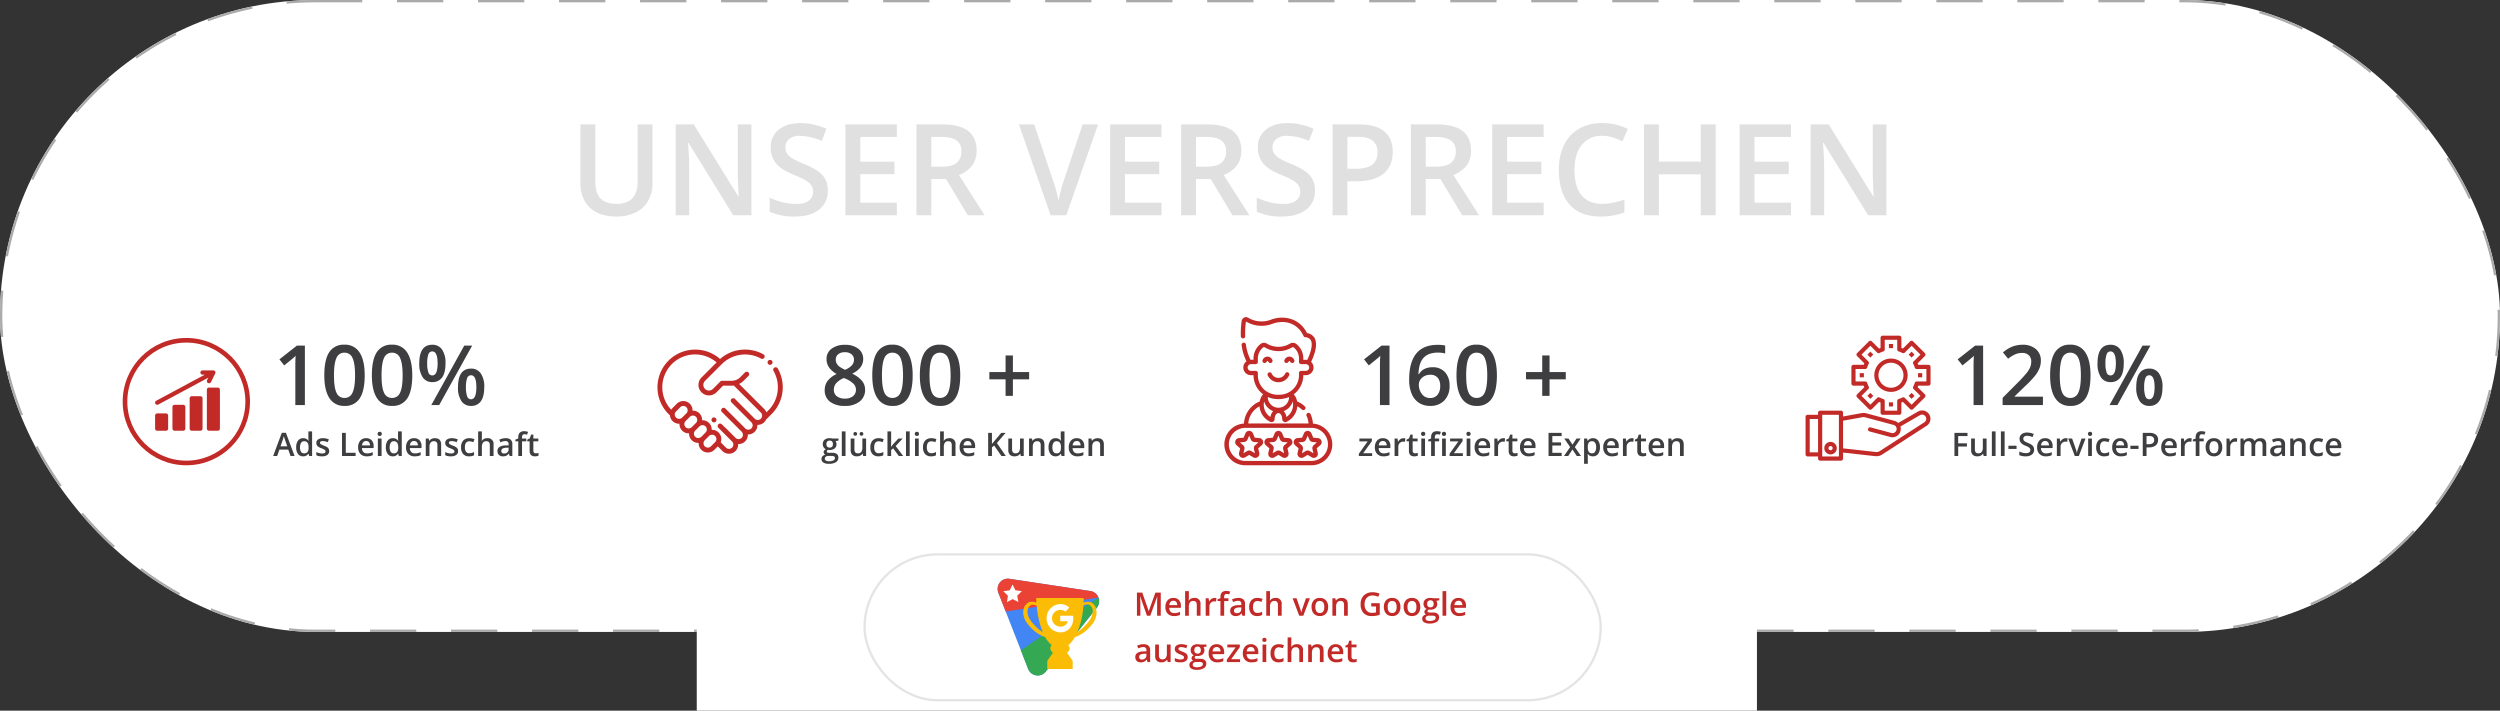 <svg xmlns="http://www.w3.org/2000/svg" xmlns:xlink="http://www.w3.org/1999/xlink" width="1080" height="307" viewBox="0 0 1080 307"><rect x="0" y="0" width="1080" height="307" fill="#333333" stroke="none"/><defs><style>.a,.f{fill:none;}.b,.g,.h,.n{fill:#fff;}.b{stroke:#aaa;stroke-dasharray:20 15;}.c{fill:#e0e0e0;}.d{fill:#3e3d40;}.e{fill:#c22a28;}.f{stroke:#c22a28;stroke-width:2px;}.h{stroke:#e4e4e4;}.i{clip-path:url(#a);}.j{fill:#4285f4;}.k{fill:#ea4335;}.l{fill:#34a853;}.m{fill:#fbbc05;}.n{fill-rule:evenodd;}.o{stroke:none;}</style><clipPath id="a"><rect class="a" width="43.817" height="41.777"/></clipPath></defs><g transform="translate(-171 -1167)"><g class="b" transform="translate(171 1167)"><rect class="o" width="1080" height="273" rx="136.5"/><rect class="a" x="0.5" y="0.5" width="1079" height="272" rx="136"/></g><path class="c" d="M-251.139-39.263v25.405a15.067,15.067,0,0,1-1.866,7.614,12.437,12.437,0,0,1-5.4,5.022A18.76,18.76,0,0,1-266.849.537q-7.3,0-11.36-3.867t-4.055-10.635v-25.3h6.445v24.841q0,4.861,2.256,7.17t6.929,2.31q9.077,0,9.077-9.534V-39.263ZM-208.385,0h-7.869l-19.309-31.287h-.215l.134,1.746q.376,5,.376,9.131V0h-5.828V-39.263h7.788l19.255,31.125h.161q-.054-.618-.215-4.5t-.161-6.056V-39.263h5.881Zm33.005-10.662a9.882,9.882,0,0,1-3.787,8.218Q-182.953.537-189.613.537a24.926,24.926,0,0,1-10.9-2.068V-7.6a29.635,29.635,0,0,0,5.707,1.987,24.2,24.2,0,0,0,5.626.725q3.813,0,5.626-1.45a4.729,4.729,0,0,0,1.813-3.894,4.88,4.88,0,0,0-1.665-3.733q-1.665-1.531-6.875-3.625-5.371-2.175-7.573-4.968a10.512,10.512,0,0,1-2.2-6.714,9.4,9.4,0,0,1,3.491-7.734q3.491-2.82,9.373-2.82a27.538,27.538,0,0,1,11.226,2.471l-2.041,5.237a24.526,24.526,0,0,0-9.346-2.2,7.172,7.172,0,0,0-4.727,1.356A4.454,4.454,0,0,0-193.7-29.38a5.047,5.047,0,0,0,.645,2.618,6.583,6.583,0,0,0,2.122,2.054,35.886,35.886,0,0,0,5.317,2.551,29.094,29.094,0,0,1,6.338,3.357,9.874,9.874,0,0,1,2.954,3.518A10.582,10.582,0,0,1-175.38-10.662ZM-145.57,0H-167.78V-39.263h22.209v5.425h-15.791v10.688h14.8v5.371h-14.8V-5.452h15.791Zm14.9-21h4.458q4.485,0,6.5-1.665a6.041,6.041,0,0,0,2.014-4.941,5.318,5.318,0,0,0-2.175-4.78q-2.175-1.45-6.553-1.45h-4.243Zm0,5.317V0h-6.418V-39.263h11.091q7.6,0,11.252,2.847t3.652,8.594q0,7.332-7.627,10.447L-107.623,0h-7.3l-9.4-15.684Zm65.393-23.579h6.66L-72.362,0H-79.13l-13.7-39.263h6.606l8.191,24.412q.645,1.746,1.37,4.5t.94,4.1q.349-2.041,1.074-4.727t1.182-3.975ZM-31.219,0H-53.429V-39.263h22.209v5.425H-47.01v10.688h14.8v5.371h-14.8V-5.452h15.791Zm14.9-21h4.458q4.485,0,6.5-1.665a6.041,6.041,0,0,0,2.014-4.941,5.318,5.318,0,0,0-2.175-4.78q-2.175-1.45-6.553-1.45h-4.243Zm0,5.317V0h-6.418V-39.263h11.091q7.6,0,11.252,2.847t3.652,8.594q0,7.332-7.627,10.447L6.727,0h-7.3l-9.4-15.684ZM35.06-10.662a9.882,9.882,0,0,1-3.787,8.218Q27.487.537,20.826.537a24.926,24.926,0,0,1-10.9-2.068V-7.6A29.635,29.635,0,0,0,15.63-5.613a24.2,24.2,0,0,0,5.626.725q3.813,0,5.626-1.45A4.729,4.729,0,0,0,28.7-10.232a4.88,4.88,0,0,0-1.665-3.733Q25.365-15.5,20.155-17.59q-5.371-2.175-7.573-4.968a10.512,10.512,0,0,1-2.2-6.714,9.4,9.4,0,0,1,3.491-7.734q3.491-2.82,9.373-2.82a27.538,27.538,0,0,1,11.226,2.471l-2.041,5.237a24.526,24.526,0,0,0-9.346-2.2,7.172,7.172,0,0,0-4.727,1.356,4.454,4.454,0,0,0-1.611,3.585,5.047,5.047,0,0,0,.645,2.618,6.583,6.583,0,0,0,2.122,2.054,35.887,35.887,0,0,0,5.317,2.551A29.1,29.1,0,0,1,31.166-18.8a9.874,9.874,0,0,1,2.954,3.518A10.582,10.582,0,0,1,35.06-10.662Zm33.6-16.731q0,6.15-4.028,9.426T53.16-14.69H49.078V0H42.66V-39.263H53.966q7.358,0,11.024,3.008T68.656-27.393Zm-19.578,7.3h3.411q4.941,0,7.251-1.719a6.255,6.255,0,0,0,2.31-5.371,6.1,6.1,0,0,0-2.068-5.049q-2.068-1.665-6.445-1.665H49.078ZM82.916-21h4.458q4.485,0,6.5-1.665a6.041,6.041,0,0,0,2.014-4.941,5.318,5.318,0,0,0-2.175-4.78q-2.175-1.45-6.553-1.45H82.916Zm0,5.317V0H76.5V-39.263H87.589q7.6,0,11.252,2.847t3.652,8.594q0,7.332-7.627,10.447L105.958,0h-7.3l-9.4-15.684ZM133.861,0H111.652V-39.263h22.209v5.425H118.07v10.688h14.8v5.371h-14.8V-5.452h15.791Zm25.19-34.321a10.58,10.58,0,0,0-8.7,3.921q-3.169,3.921-3.169,10.823,0,7.224,3.048,10.93t8.822,3.706a23.181,23.181,0,0,0,4.834-.5q2.336-.5,4.861-1.276v5.505A29.47,29.47,0,0,1,158.273.537q-8.621,0-13.24-5.223t-4.619-14.945a24.15,24.15,0,0,1,2.242-10.715,16,16,0,0,1,6.486-7.036,19.616,19.616,0,0,1,9.963-2.444A24.725,24.725,0,0,1,170.223-37.3l-2.31,5.344a34.484,34.484,0,0,0-4.2-1.652A15.142,15.142,0,0,0,159.052-34.321ZM208.17,0h-6.445V-17.7h-18.1V0h-6.418V-39.263h6.418V-23.2h18.1v-16.06h6.445Zm32.549,0H218.51V-39.263h22.209v5.425H224.928v10.688h14.8v5.371h-14.8V-5.452h15.791Zm41.2,0h-7.869L254.738-31.287h-.215l.134,1.746q.376,5,.376,9.131V0h-5.828V-39.263h7.788L276.249-8.137h.161q-.054-.618-.215-4.5t-.161-6.056V-39.263h5.881Z" transform="translate(704 1260)"/><g transform="translate(9 40)"><g transform="translate(24.724)"><g transform="translate(216 223)"><path class="d" d="M10.266-26.033a9.092,9.092,0,0,1,5.783,1.679,5.429,5.429,0,0,1,2.127,4.491q0,3.955-4.746,6.293a12.209,12.209,0,0,1,4.3,3.182A5.993,5.993,0,0,1,19-6.662a6.259,6.259,0,0,1-2.338,5.1A9.687,9.687,0,0,1,10.336.352,10.341,10.341,0,0,1,3.85-1.441a6.063,6.063,0,0,1-2.3-5.08,6.552,6.552,0,0,1,1.2-3.858A10.093,10.093,0,0,1,6.7-13.43,9.924,9.924,0,0,1,3.34-16.4a6.38,6.38,0,0,1-1-3.516,5.3,5.3,0,0,1,2.2-4.456A9.252,9.252,0,0,1,10.266-26.033ZM5.5-6.662A3.407,3.407,0,0,0,6.785-3.823a5.478,5.478,0,0,0,3.48,1.011A5.358,5.358,0,0,0,13.79-3.858,3.5,3.5,0,0,0,15.047-6.7a3.637,3.637,0,0,0-1.16-2.6,10.942,10.942,0,0,0-3.516-2.18l-.51-.229a9.045,9.045,0,0,0-3.34,2.241A4.251,4.251,0,0,0,5.5-6.662ZM10.23-22.852a4.354,4.354,0,0,0-2.83.87,2.883,2.883,0,0,0-1.072,2.364,3.4,3.4,0,0,0,.387,1.635,4.265,4.265,0,0,0,1.125,1.31,13.5,13.5,0,0,0,2.5,1.415,8.288,8.288,0,0,0,2.979-1.96,3.6,3.6,0,0,0,.87-2.4A2.873,2.873,0,0,0,13.1-21.981,4.448,4.448,0,0,0,10.23-22.852Zm29.32,10q0,6.7-2.153,9.949A7.35,7.35,0,0,1,30.814.352a7.3,7.3,0,0,1-6.5-3.357Q22.1-6.363,22.1-12.85q0-6.8,2.153-10.028A7.352,7.352,0,0,1,30.814-26.1a7.3,7.3,0,0,1,6.521,3.375Q39.551-19.354,39.551-12.85Zm-13.271,0q0,5.256,1.081,7.506a3.6,3.6,0,0,0,3.454,2.25,3.635,3.635,0,0,0,3.472-2.285q1.1-2.285,1.1-7.471,0-5.168-1.1-7.479a3.634,3.634,0,0,0-3.472-2.312,3.6,3.6,0,0,0-3.454,2.268Q26.279-18.105,26.279-12.85Zm33.82,0q0,6.7-2.153,9.949A7.35,7.35,0,0,1,51.363.352a7.3,7.3,0,0,1-6.5-3.357q-2.215-3.357-2.215-9.844,0-6.8,2.153-10.028A7.352,7.352,0,0,1,51.363-26.1a7.3,7.3,0,0,1,6.521,3.375Q60.1-19.354,60.1-12.85Zm-13.271,0q0,5.256,1.081,7.506a3.6,3.6,0,0,0,3.454,2.25,3.635,3.635,0,0,0,3.472-2.285q1.1-2.285,1.1-7.471,0-5.168-1.1-7.479a3.634,3.634,0,0,0-3.472-2.312,3.6,3.6,0,0,0-3.454,2.268Q46.828-18.105,46.828-12.85Zm32.854,1.723h-7v-3.129h7v-7.172h3.164v7.172h7.014v3.129H82.846V-3.99H79.682Z" transform="translate(276 1079)"/><path class="d" d="M7.533-7.561v.882l-1.292.239a2.085,2.085,0,0,1,.294.588,2.319,2.319,0,0,1,.116.738,2.262,2.262,0,0,1-.807,1.839,3.376,3.376,0,0,1-2.222.67,3.6,3.6,0,0,1-.656-.055.9.9,0,0,0-.52.752.418.418,0,0,0,.243.39,2.1,2.1,0,0,0,.892.13H4.9a2.933,2.933,0,0,1,1.9.533A1.876,1.876,0,0,1,7.451.684a2.237,2.237,0,0,1-1.06,1.982,5.579,5.579,0,0,1-3.062.7A4.226,4.226,0,0,1,.971,2.816,1.768,1.768,0,0,1,.157,1.258,1.659,1.659,0,0,1,.6.085a2.363,2.363,0,0,1,1.234-.66,1.207,1.207,0,0,1-.53-.441,1.113,1.113,0,0,1-.208-.639,1.1,1.1,0,0,1,.239-.718,2.76,2.76,0,0,1,.711-.581,2.106,2.106,0,0,1-.954-.824A2.423,2.423,0,0,1,.725-5.113,2.4,2.4,0,0,1,1.5-7.021,3.262,3.262,0,0,1,3.712-7.7a5.383,5.383,0,0,1,.673.044,4.239,4.239,0,0,1,.53.092ZM1.593,1.176a.884.884,0,0,0,.468.8,2.574,2.574,0,0,0,1.316.28A3.976,3.976,0,0,0,5.332,1.88a1.127,1.127,0,0,0,.643-1,.749.749,0,0,0-.352-.7A2.827,2.827,0,0,0,4.313-.027H3.1A1.71,1.71,0,0,0,2,.3,1.065,1.065,0,0,0,1.593,1.176Zm.69-6.289A1.521,1.521,0,0,0,2.649-4.02,1.383,1.383,0,0,0,3.7-3.637q1.395,0,1.395-1.49a1.69,1.69,0,0,0-.345-1.138,1.312,1.312,0,0,0-1.049-.4,1.352,1.352,0,0,0-1.056.4A1.667,1.667,0,0,0,2.283-5.113ZM10.541,0H8.935V-10.637h1.606ZM18.17,0l-.226-.991h-.082a2.279,2.279,0,0,1-.954.827,3.188,3.188,0,0,1-1.412.3,2.771,2.771,0,0,1-2.051-.684,2.834,2.834,0,0,1-.677-2.071V-7.561h1.62V-2.9a2.023,2.023,0,0,0,.355,1.3,1.357,1.357,0,0,0,1.114.434,1.774,1.774,0,0,0,1.487-.6,3.334,3.334,0,0,0,.475-2.027V-7.561h1.613V0ZM13.959-9.563a.748.748,0,0,1,.229-.612.85.85,0,0,1,.557-.188.788.788,0,0,1,.578.212.787.787,0,0,1,.215.588.785.785,0,0,1-.219.581.776.776,0,0,1-.574.219.822.822,0,0,1-.557-.2A.753.753,0,0,1,13.959-9.563Zm2.687,0a.748.748,0,0,1,.229-.612.85.85,0,0,1,.557-.188.8.8,0,0,1,.581.212.78.78,0,0,1,.219.588.77.77,0,0,1-.226.584.8.8,0,0,1-.574.215.822.822,0,0,1-.557-.2A.753.753,0,0,1,16.646-9.563Zm8.128,9.7a3.31,3.31,0,0,1-2.608-1,4.184,4.184,0,0,1-.892-2.875,4.208,4.208,0,0,1,.933-2.933A3.461,3.461,0,0,1,24.9-7.7a5.054,5.054,0,0,1,2.153.444l-.485,1.292a4.865,4.865,0,0,0-1.682-.4q-1.962,0-1.962,2.6a3.119,3.119,0,0,0,.489,1.911,1.692,1.692,0,0,0,1.432.639,4.109,4.109,0,0,0,2.03-.533v1.4a3.173,3.173,0,0,1-.919.362A5.517,5.517,0,0,1,24.773.137Zm5.435-4.129.909-1.135L33.4-7.561h1.853L32.211-4.313,35.444,0H33.558L31.131-3.315l-.882.725V0H28.656V-10.637h1.593v5.188l-.082,1.456ZM38.268,0H36.661V-10.637h1.606Zm3.9,0H40.564V-7.561h1.606Zm-1.7-9.563a.889.889,0,0,1,.236-.663.919.919,0,0,1,.673-.232.9.9,0,0,1,.66.232.889.889,0,0,1,.236.663.873.873,0,0,1-.236.646.892.892,0,0,1-.66.236.911.911,0,0,1-.673-.236A.873.873,0,0,1,40.469-9.563Zm7.048,9.7a3.31,3.31,0,0,1-2.608-1,4.184,4.184,0,0,1-.892-2.875,4.208,4.208,0,0,1,.933-2.933,3.461,3.461,0,0,1,2.7-1.025,5.054,5.054,0,0,1,2.153.444l-.485,1.292a4.865,4.865,0,0,0-1.682-.4q-1.962,0-1.962,2.6a3.119,3.119,0,0,0,.489,1.911,1.692,1.692,0,0,0,1.432.639,4.109,4.109,0,0,0,2.03-.533v1.4A3.173,3.173,0,0,1,48.7.027,5.517,5.517,0,0,1,47.517.137ZM58.051,0H56.438V-4.648a2.034,2.034,0,0,0-.352-1.306,1.361,1.361,0,0,0-1.118-.431,1.774,1.774,0,0,0-1.487.6,3.334,3.334,0,0,0-.475,2.027V0H51.4V-10.637h1.606v2.7a12.6,12.6,0,0,1-.082,1.388h.1a2.231,2.231,0,0,1,.913-.848A2.941,2.941,0,0,1,55.3-7.7a2.438,2.438,0,0,1,2.748,2.769Zm5.537.137A3.657,3.657,0,0,1,60.83-.892a3.906,3.906,0,0,1-.995-2.833,4.285,4.285,0,0,1,.923-2.912A3.188,3.188,0,0,1,63.294-7.7a3.116,3.116,0,0,1,2.365.909,3.474,3.474,0,0,1,.868,2.5v.868H61.489a2.483,2.483,0,0,0,.595,1.692,2.071,2.071,0,0,0,1.579.591,5.829,5.829,0,0,0,1.248-.126,6.539,6.539,0,0,0,1.241-.42V-.376a4.932,4.932,0,0,1-1.189.4A7.294,7.294,0,0,1,63.588.137ZM63.294-6.48A1.614,1.614,0,0,0,62.067-6a2.313,2.313,0,0,0-.55,1.415h3.432A2.093,2.093,0,0,0,64.5-6,1.543,1.543,0,0,0,63.294-6.48ZM79.789,0H77.9L74.758-4.525l-.964.786V0H72.16V-9.994h1.634v4.771q.67-.82,1.333-1.579l2.7-3.192h1.859q-2.618,3.076-3.753,4.382Zm6.48,0-.226-.991h-.082a2.279,2.279,0,0,1-.954.827,3.188,3.188,0,0,1-1.412.3,2.771,2.771,0,0,1-2.051-.684,2.834,2.834,0,0,1-.677-2.071V-7.561h1.62V-2.9a2.023,2.023,0,0,0,.355,1.3,1.357,1.357,0,0,0,1.114.434,1.774,1.774,0,0,0,1.487-.6,3.334,3.334,0,0,0,.475-2.027V-7.561h1.613V0ZM96.476,0H94.862V-4.648a2.034,2.034,0,0,0-.352-1.306,1.361,1.361,0,0,0-1.118-.431,1.777,1.777,0,0,0-1.49.6,3.321,3.321,0,0,0-.472,2.017V0H89.824V-7.561h1.258l.226.991h.082A2.237,2.237,0,0,1,92.36-7.4,3.253,3.253,0,0,1,93.755-7.7q2.721,0,2.721,2.769Zm4.785.137A2.633,2.633,0,0,1,99.053-.889a4.609,4.609,0,0,1-.793-2.878,4.624,4.624,0,0,1,.8-2.9A2.658,2.658,0,0,1,101.288-7.7a2.606,2.606,0,0,1,2.27,1.1h.082a9.629,9.629,0,0,1-.116-1.285v-2.755h1.613V0h-1.258l-.28-.991h-.075A2.568,2.568,0,0,1,101.261.137Zm.431-1.3a1.748,1.748,0,0,0,1.442-.557,2.933,2.933,0,0,0,.465-1.808v-.226a3.389,3.389,0,0,0-.465-2.03,1.724,1.724,0,0,0-1.456-.6,1.477,1.477,0,0,0-1.306.687,3.521,3.521,0,0,0-.458,1.958,3.433,3.433,0,0,0,.444,1.917A1.5,1.5,0,0,0,101.691-1.162Zm9.044,1.3a3.657,3.657,0,0,1-2.758-1.029,3.906,3.906,0,0,1-.995-2.833,4.285,4.285,0,0,1,.923-2.912,3.188,3.188,0,0,1,2.536-1.06,3.116,3.116,0,0,1,2.365.909,3.474,3.474,0,0,1,.868,2.5v.868h-5.038a2.483,2.483,0,0,0,.595,1.692,2.071,2.071,0,0,0,1.579.591,5.829,5.829,0,0,0,1.248-.126,6.539,6.539,0,0,0,1.241-.42V-.376a4.932,4.932,0,0,1-1.189.4A7.294,7.294,0,0,1,110.735.137Zm-.294-6.617A1.614,1.614,0,0,0,109.214-6a2.313,2.313,0,0,0-.55,1.415H112.1A2.093,2.093,0,0,0,111.645-6,1.543,1.543,0,0,0,110.441-6.48ZM122.151,0h-1.613V-4.648a2.034,2.034,0,0,0-.352-1.306,1.361,1.361,0,0,0-1.118-.431,1.777,1.777,0,0,0-1.49.6,3.321,3.321,0,0,0-.472,2.017V0H115.5V-7.561h1.258l.226.991h.082a2.237,2.237,0,0,1,.971-.834,3.253,3.253,0,0,1,1.395-.294q2.721,0,2.721,2.769Z" transform="translate(276 1101)"/></g><g transform="translate(421.276 1234.739)"><g transform="translate(47.598 47.74)"><g transform="translate(0 0)"><path class="e" d="M452.513,85.482a1.071,1.071,0,1,0,.312.756A1.074,1.074,0,0,0,452.513,85.482Z" transform="translate(-450.688 -85.169)"/></g></g><g transform="translate(23.364 72.588)"><path class="e" d="M222.824,321.008a1.071,1.071,0,1,0,.312.756A1.074,1.074,0,0,0,222.824,321.008Z" transform="translate(-220.999 -320.695)"/></g><g transform="translate(0 43.261)"><g transform="translate(0 0)"><path class="e" d="M52.034,51.516A1.058,1.058,0,1,0,50.2,52.562a14.209,14.209,0,0,1-2.307,17.026l-.8.8a3.961,3.961,0,0,0-.9-1.394L35.316,58.128a7.308,7.308,0,0,0,1.944-1.393l2.084-2.084a1.058,1.058,0,1,0-1.5-1.5L35.764,55.24A5.151,5.151,0,0,1,32.1,56.758H27.931a1.058,1.058,0,0,0-.748.31l-3.19,3.19a2.429,2.429,0,0,1-3.436-3.436L27.84,49.54a14.235,14.235,0,0,1,16.9-2.38,1.058,1.058,0,1,0,1.026-1.85A16.409,16.409,0,0,0,35.7,43.415a16.12,16.12,0,0,0-8.619,3.933A16.292,16.292,0,0,0,4.772,71.073l.4.4a1.058,1.058,0,0,0,.228.172,3.977,3.977,0,0,0,3.971,3.674c.053,0,.106,0,.159,0,0,.054,0,.107,0,.161a3.983,3.983,0,0,0,3.986,3.984c.053,0,.106,0,.159,0,0,.054,0,.107,0,.161A3.983,3.983,0,0,0,17.651,83.6c.054,0,.107,0,.161,0a3.984,3.984,0,0,0,6.8,2.979L26.089,85.1l2,2a3.984,3.984,0,0,0,6.8-3.018c.066,0,.133.005.2.005a3.979,3.979,0,0,0,3.98-4.143c.054,0,.107,0,.161,0A3.982,3.982,0,0,0,43.2,75.8c.054,0,.107,0,.161,0a3.984,3.984,0,0,0,3.683-2.463,1.056,1.056,0,0,0,.285-.2l2.051-2.051A16.328,16.328,0,0,0,52.034,51.516ZM9.369,73.2a1.87,1.87,0,0,1-1.323-3.193l1.823-1.823a1.87,1.87,0,1,1,2.645,2.645l-1.823,1.823A1.858,1.858,0,0,1,9.369,73.2ZM12.188,76.8a1.87,1.87,0,0,1,0-2.645l1.823-1.823h0a1.87,1.87,0,0,1,2.645,2.645L14.833,76.8A1.873,1.873,0,0,1,12.188,76.8Zm4.141,4.141a1.87,1.87,0,0,1,0-2.645l1.823-1.823h0A1.87,1.87,0,0,1,20.8,79.116l-1.823,1.823A1.872,1.872,0,0,1,16.329,80.938Zm8.609,2.318L23.115,85.08a1.87,1.87,0,0,1-2.645-2.645l1.823-1.823h0a1.87,1.87,0,0,1,2.645,2.645Zm19.75-10.12a1.87,1.87,0,0,1-2.645,0l-4.4-4.4h0L33.5,64.593a1.058,1.058,0,1,0-1.5,1.5l8.544,8.544A1.87,1.87,0,1,1,37.9,77.278l-8.544-8.544a1.058,1.058,0,1,0-1.5,1.5L32,74.37h0l4.4,4.4a1.87,1.87,0,1,1-2.645,2.645l-4.4-4.4a1.056,1.056,0,0,0-.27-.2l-1.256-1.256a1.058,1.058,0,0,0-1.5,1.5l5.891,5.891A1.87,1.87,0,1,1,29.582,85.6L27.34,83.356a3.987,3.987,0,0,0-3.725-5.408c-.054,0-.107,0-.161,0a3.982,3.982,0,0,0-3.98-4.145c-.054,0-.107,0-.161,0a3.982,3.982,0,0,0-3.98-4.145c-.054,0-.107,0-.161,0a3.984,3.984,0,0,0-6.8-2.978L6.551,68.515a3.984,3.984,0,0,0-.587.748,14.177,14.177,0,0,1,19.6-20.437l-6.5,6.5a4.545,4.545,0,0,0,6.428,6.428l2.88-2.88H32.1a7.408,7.408,0,0,0,.913-.058L44.688,70.492A1.874,1.874,0,0,1,44.688,73.137Z" transform="translate(0 -43.261)"/></g></g></g></g><g transform="translate(-60)"><g transform="translate(789 223)"><path class="d" d="M13.711,0H9.58V-16.594q0-2.971.141-4.711-.4.422-.993.932T4.781-17.139L2.707-19.758,10.266-25.7h3.445Zm25.84,0H22.131V-3.129l6.627-6.662a56.369,56.369,0,0,0,3.894-4.263,10.177,10.177,0,0,0,1.4-2.364,6.374,6.374,0,0,0,.439-2.373,3.618,3.618,0,0,0-1.046-2.742,4.008,4.008,0,0,0-2.892-1,7.71,7.71,0,0,0-2.856.545,13.37,13.37,0,0,0-3.19,1.969l-2.232-2.725a14.4,14.4,0,0,1,4.166-2.566,12.2,12.2,0,0,1,4.307-.756A8.473,8.473,0,0,1,36.492-24.2a6.323,6.323,0,0,1,2.162,5.036,8.837,8.837,0,0,1-.624,3.3,13.431,13.431,0,0,1-1.916,3.226,43.786,43.786,0,0,1-4.3,4.491L27.352-3.814v.176h12.2ZM60.1-12.85q0,6.7-2.153,9.949A7.35,7.35,0,0,1,51.363.352a7.3,7.3,0,0,1-6.5-3.357q-2.215-3.357-2.215-9.844,0-6.8,2.153-10.028A7.352,7.352,0,0,1,51.363-26.1a7.3,7.3,0,0,1,6.521,3.375Q60.1-19.354,60.1-12.85Zm-13.271,0q0,5.256,1.081,7.506a3.6,3.6,0,0,0,3.454,2.25,3.635,3.635,0,0,0,3.472-2.285q1.1-2.285,1.1-7.471,0-5.168-1.1-7.479a3.634,3.634,0,0,0-3.472-2.312,3.6,3.6,0,0,0-3.454,2.268Q46.828-18.105,46.828-12.85ZM66.551-18a11.211,11.211,0,0,0,.51,3.9,1.74,1.74,0,0,0,1.67,1.283q2.32,0,2.32-5.186t-2.32-5.186a1.74,1.74,0,0,0-1.67,1.283A11.211,11.211,0,0,0,66.551-18Zm7.91-.035q0,4.043-1.45,6.073a4.923,4.923,0,0,1-4.28,2.03,4.757,4.757,0,0,1-4.14-2.1,10.406,10.406,0,0,1-1.468-6q0-8.033,5.607-8.033a4.9,4.9,0,0,1,4.245,2.083A10.153,10.153,0,0,1,74.461-18.035Zm8.824,10.3a11.19,11.19,0,0,0,.519,3.92,1.758,1.758,0,0,0,1.679,1.3q2.3,0,2.3-5.221,0-5.15-2.3-5.15A1.752,1.752,0,0,0,83.8-11.619,10.88,10.88,0,0,0,83.285-7.734Zm7.91,0q0,4.043-1.459,6.064A4.917,4.917,0,0,1,85.482.352a4.792,4.792,0,0,1-4.148-2.083,10.308,10.308,0,0,1-1.477-6q0-8.033,5.625-8.033a4.9,4.9,0,0,1,4.21,2.074A10.055,10.055,0,0,1,91.2-7.734ZM85.975-25.7,71.719,0h-3.41L82.564-25.7Z" transform="translate(276 1079)"/><path class="d" d="M2.939,0H1.319V-9.994h5.64v1.381H2.939v3.124H6.706V-4.1H2.939ZM13.932,0l-.226-.991h-.082a2.279,2.279,0,0,1-.954.827,3.188,3.188,0,0,1-1.412.3A2.771,2.771,0,0,1,9.208-.547a2.834,2.834,0,0,1-.677-2.071V-7.561h1.62V-2.9a2.023,2.023,0,0,0,.355,1.3,1.357,1.357,0,0,0,1.114.434,1.774,1.774,0,0,0,1.487-.6,3.334,3.334,0,0,0,.475-2.027V-7.561H15.2V0Zm5.161,0H17.486V-10.637h1.606ZM23,0H21.39V-10.637H23Zm1.641-3.069V-4.437H28.15v1.367Zm11.095.355a2.515,2.515,0,0,1-.964,2.092,4.2,4.2,0,0,1-2.659.759A6.345,6.345,0,0,1,29.333-.39V-1.935a7.543,7.543,0,0,0,1.453.506,6.159,6.159,0,0,0,1.432.185,2.278,2.278,0,0,0,1.432-.369,1.2,1.2,0,0,0,.461-.991,1.242,1.242,0,0,0-.424-.95,6.381,6.381,0,0,0-1.75-.923A4.63,4.63,0,0,1,30.01-5.742a2.676,2.676,0,0,1-.561-1.709,2.393,2.393,0,0,1,.889-1.969,3.686,3.686,0,0,1,2.386-.718,7.01,7.01,0,0,1,2.857.629l-.52,1.333a6.243,6.243,0,0,0-2.379-.561,1.826,1.826,0,0,0-1.2.345,1.134,1.134,0,0,0-.41.913,1.285,1.285,0,0,0,.164.667,1.676,1.676,0,0,0,.54.523,9.135,9.135,0,0,0,1.354.649,7.406,7.406,0,0,1,1.613.854,2.513,2.513,0,0,1,.752.9A2.694,2.694,0,0,1,35.731-2.714ZM40.8.137A3.657,3.657,0,0,1,38.039-.892a3.906,3.906,0,0,1-.995-2.833,4.285,4.285,0,0,1,.923-2.912A3.188,3.188,0,0,1,40.5-7.7a3.116,3.116,0,0,1,2.365.909,3.474,3.474,0,0,1,.868,2.5v.868H38.7a2.483,2.483,0,0,0,.595,1.692,2.071,2.071,0,0,0,1.579.591,5.829,5.829,0,0,0,1.248-.126,6.539,6.539,0,0,0,1.241-.42V-.376a4.932,4.932,0,0,1-1.189.4A7.294,7.294,0,0,1,40.8.137ZM40.5-6.48A1.614,1.614,0,0,0,39.276-6a2.313,2.313,0,0,0-.55,1.415h3.432A2.093,2.093,0,0,0,41.706-6,1.543,1.543,0,0,0,40.5-6.48ZM49.4-7.7a3.867,3.867,0,0,1,.8.068l-.157,1.5a3.036,3.036,0,0,0-.711-.082,2.057,2.057,0,0,0-1.562.629,2.273,2.273,0,0,0-.6,1.634V0H45.562V-7.561h1.258l.212,1.333h.082A3,3,0,0,1,48.094-7.3,2.332,2.332,0,0,1,49.4-7.7ZM53.32,0,50.449-7.561h1.7l1.538,4.4a8.71,8.71,0,0,1,.479,1.791h.055a12.026,12.026,0,0,1,.479-1.791l1.538-4.4h1.709L55.057,0ZM60.7,0H59.09V-7.561H60.7Zm-1.7-9.563a.889.889,0,0,1,.236-.663.919.919,0,0,1,.673-.232.9.9,0,0,1,.66.232.889.889,0,0,1,.236.663.873.873,0,0,1-.236.646.892.892,0,0,1-.66.236.911.911,0,0,1-.673-.236A.873.873,0,0,1,58.994-9.563Zm7.048,9.7a3.31,3.31,0,0,1-2.608-1,4.184,4.184,0,0,1-.892-2.875,4.208,4.208,0,0,1,.933-2.933,3.461,3.461,0,0,1,2.7-1.025,5.054,5.054,0,0,1,2.153.444L67.84-5.961a4.865,4.865,0,0,0-1.682-.4q-1.962,0-1.962,2.6a3.119,3.119,0,0,0,.489,1.911,1.692,1.692,0,0,0,1.432.639,4.109,4.109,0,0,0,2.03-.533v1.4a3.173,3.173,0,0,1-.919.362A5.517,5.517,0,0,1,66.042.137Zm7.185,0A3.657,3.657,0,0,1,70.468-.892a3.906,3.906,0,0,1-.995-2.833A4.285,4.285,0,0,1,70.4-6.638,3.188,3.188,0,0,1,72.933-7.7a3.116,3.116,0,0,1,2.365.909,3.474,3.474,0,0,1,.868,2.5v.868H71.128a2.483,2.483,0,0,0,.595,1.692,2.071,2.071,0,0,0,1.579.591,5.829,5.829,0,0,0,1.248-.126,6.539,6.539,0,0,0,1.241-.42V-.376a4.932,4.932,0,0,1-1.189.4A7.294,7.294,0,0,1,73.227.137ZM72.933-6.48A1.614,1.614,0,0,0,71.706-6a2.313,2.313,0,0,0-.55,1.415h3.432A2.093,2.093,0,0,0,74.136-6,1.543,1.543,0,0,0,72.933-6.48Zm4.4,3.411V-4.437h3.514v1.367Zm11.949-3.9a2.914,2.914,0,0,1-1.025,2.4,4.517,4.517,0,0,1-2.919.834H84.3V0H82.667V-9.994h2.878a4.354,4.354,0,0,1,2.806.766A2.748,2.748,0,0,1,89.284-6.973ZM84.3-5.113h.868a3.111,3.111,0,0,0,1.846-.437A1.592,1.592,0,0,0,87.6-6.918,1.551,1.551,0,0,0,87.076-8.2a2.6,2.6,0,0,0-1.641-.424H84.3ZM94.411.137A3.657,3.657,0,0,1,91.653-.892a3.906,3.906,0,0,1-.995-2.833,4.285,4.285,0,0,1,.923-2.912A3.188,3.188,0,0,1,94.117-7.7a3.116,3.116,0,0,1,2.365.909,3.474,3.474,0,0,1,.868,2.5v.868H92.313a2.483,2.483,0,0,0,.595,1.692,2.071,2.071,0,0,0,1.579.591,5.829,5.829,0,0,0,1.248-.126,6.539,6.539,0,0,0,1.241-.42V-.376a4.932,4.932,0,0,1-1.189.4A7.294,7.294,0,0,1,94.411.137ZM94.117-6.48A1.614,1.614,0,0,0,92.89-6a2.313,2.313,0,0,0-.55,1.415h3.432A2.093,2.093,0,0,0,95.32-6,1.543,1.543,0,0,0,94.117-6.48ZM103.011-7.7a3.867,3.867,0,0,1,.8.068l-.157,1.5a3.036,3.036,0,0,0-.711-.082,2.057,2.057,0,0,0-1.562.629,2.273,2.273,0,0,0-.6,1.634V0H99.176V-7.561h1.258l.212,1.333h.082a3,3,0,0,1,.981-1.073A2.332,2.332,0,0,1,103.011-7.7Zm6,1.354H107.16V0h-1.613V-6.344H104.3V-7.1l1.244-.492V-8.08a2.751,2.751,0,0,1,.629-1.986,2.571,2.571,0,0,1,1.921-.646,5.126,5.126,0,0,1,1.668.28l-.424,1.217a3.7,3.7,0,0,0-1.135-.191.924.924,0,0,0-.8.338,1.7,1.7,0,0,0-.25,1.015v.492h1.846ZM117-3.794a4.127,4.127,0,0,1-.95,2.892A3.4,3.4,0,0,1,113.4.137a3.625,3.625,0,0,1-1.873-.479,3.159,3.159,0,0,1-1.251-1.374,4.68,4.68,0,0,1-.437-2.078,4.1,4.1,0,0,1,.943-2.871A3.42,3.42,0,0,1,113.442-7.7a3.331,3.331,0,0,1,2.6,1.056A4.08,4.08,0,0,1,117-3.794Zm-5.5,0q0,2.618,1.935,2.618,1.914,0,1.914-2.618,0-2.591-1.928-2.591a1.644,1.644,0,0,0-1.466.67A3.409,3.409,0,0,0,111.494-3.794Zm11.184-3.9a3.867,3.867,0,0,1,.8.068l-.157,1.5a3.036,3.036,0,0,0-.711-.082,2.057,2.057,0,0,0-1.562.629,2.273,2.273,0,0,0-.6,1.634V0h-1.606V-7.561H120.1l.212,1.333h.082a3,3,0,0,1,.981-1.073A2.332,2.332,0,0,1,122.678-7.7ZM131.25,0h-1.613V-4.662a2.114,2.114,0,0,0-.328-1.3,1.211,1.211,0,0,0-1.025-.427,1.564,1.564,0,0,0-1.364.6,3.549,3.549,0,0,0-.434,2.013V0h-1.606V-7.561h1.258l.226.991h.082a2.1,2.1,0,0,1,.913-.834,2.943,2.943,0,0,1,1.316-.294,2.3,2.3,0,0,1,2.311,1.189h.109a2.3,2.3,0,0,1,.943-.875,2.994,2.994,0,0,1,1.395-.314,2.539,2.539,0,0,1,1.972.684,3.027,3.027,0,0,1,.619,2.085V0h-1.606V-4.662a2.1,2.1,0,0,0-.332-1.3,1.221,1.221,0,0,0-1.029-.427,1.6,1.6,0,0,0-1.371.584,3.013,3.013,0,0,0-.434,1.794Zm11.744,0-.321-1.053h-.055a3.1,3.1,0,0,1-1.1.94,3.481,3.481,0,0,1-1.422.25,2.406,2.406,0,0,1-1.74-.6,2.251,2.251,0,0,1-.625-1.7,2,2,0,0,1,.868-1.764,5.006,5.006,0,0,1,2.646-.649l1.306-.041v-.4a1.529,1.529,0,0,0-.338-1.083,1.38,1.38,0,0,0-1.049-.359,3.628,3.628,0,0,0-1.114.171,8.409,8.409,0,0,0-1.025.4l-.52-1.148a5.591,5.591,0,0,1,1.347-.489A6.2,6.2,0,0,1,141.23-7.7a3.27,3.27,0,0,1,2.177.629,2.462,2.462,0,0,1,.735,1.976V0ZM140.6-1.094a1.99,1.99,0,0,0,1.4-.489,1.772,1.772,0,0,0,.53-1.371v-.656l-.971.041a3.321,3.321,0,0,0-1.651.379,1.153,1.153,0,0,0-.516,1.036,1.011,1.011,0,0,0,.3.783A1.292,1.292,0,0,0,140.6-1.094ZM153.036,0h-1.613V-4.648a2.034,2.034,0,0,0-.352-1.306,1.361,1.361,0,0,0-1.118-.431,1.777,1.777,0,0,0-1.49.6,3.321,3.321,0,0,0-.472,2.017V0h-1.606V-7.561h1.258l.226.991h.082a2.237,2.237,0,0,1,.971-.834,3.253,3.253,0,0,1,1.395-.294q2.721,0,2.721,2.769Zm5.284.137a3.31,3.31,0,0,1-2.608-1,4.184,4.184,0,0,1-.892-2.875,4.208,4.208,0,0,1,.933-2.933,3.461,3.461,0,0,1,2.7-1.025,5.054,5.054,0,0,1,2.153.444l-.485,1.292a4.865,4.865,0,0,0-1.682-.4q-1.962,0-1.962,2.6a3.119,3.119,0,0,0,.489,1.911A1.692,1.692,0,0,0,158.4-1.2a4.109,4.109,0,0,0,2.03-.533v1.4a3.173,3.173,0,0,1-.919.362A5.517,5.517,0,0,1,158.32.137Zm7.185,0a3.657,3.657,0,0,1-2.758-1.029,3.906,3.906,0,0,1-.995-2.833,4.285,4.285,0,0,1,.923-2.912,3.188,3.188,0,0,1,2.536-1.06,3.116,3.116,0,0,1,2.365.909,3.474,3.474,0,0,1,.868,2.5v.868h-5.038A2.483,2.483,0,0,0,164-1.726a2.071,2.071,0,0,0,1.579.591,5.829,5.829,0,0,0,1.248-.126,6.54,6.54,0,0,0,1.241-.42V-.376a4.932,4.932,0,0,1-1.189.4A7.294,7.294,0,0,1,165.5.137Zm-.294-6.617A1.614,1.614,0,0,0,163.984-6a2.313,2.313,0,0,0-.55,1.415h3.432A2.093,2.093,0,0,0,166.414-6,1.543,1.543,0,0,0,165.211-6.48Z" transform="translate(276 1101)"/></g><g transform="translate(1000 1270)"><path class="e" d="M42,6h1.8V7.8H42Z" transform="translate(-4 -0.4)"/><path class="e" d="M0,0H1.8V1.8H0Z" transform="translate(28.715 10.193) rotate(-45)"/><path class="e" d="M50.555,38.381l-8.533,4.928a3.546,3.546,0,0,0-1.549-.893L28.213,39.13a4.521,4.521,0,0,0-1.969-.081L18.2,40.51V38.89a.9.9,0,0,0-.9-.9h-9a.9.9,0,0,0-.9.9v.9H2.9a.9.9,0,0,0-.9.9v16.2a.9.9,0,0,0,.9.9H7.4v.9a.9.9,0,0,0,.9.9h9a.9.9,0,0,0,.9-.9V56.1l13.927,1.548a4.513,4.513,0,0,0,2.939-.693l19.09-12.33a3.6,3.6,0,1,0-3.6-6.239ZM3.8,55.99V41.59H7.4v14.4Zm12.6,1.8H9.2v-18h7.2ZM53.216,43.084,34.088,55.438a2.719,2.719,0,0,1-1.763.416L18.2,54.284V42.341l8.37-1.521a2.684,2.684,0,0,1,1.181.048l12.26,3.285a1.8,1.8,0,0,1-.932,3.478l-8.945-2.4a.9.9,0,1,0-.466,1.738l8.942,2.4a3.585,3.585,0,0,0,4.364-4.531l8.478-4.9a1.8,1.8,0,1,1,1.766,3.142Z" transform="translate(0 -3.59)"/><path class="e" d="M57.3,14.6H52.871c-.081-.211-.168-.424-.265-.639l3.134-3.135a.9.9,0,0,0,0-1.273L50.646,4.46a.9.9,0,0,0-1.273,0L46.24,7.594c-.215-.1-.428-.18-.64-.265V2.9a.9.9,0,0,0-.9-.9H37.5a.9.9,0,0,0-.9.9V7.329c-.212.081-.425.168-.64.265L32.826,4.46a.9.9,0,0,0-1.273,0L26.46,9.554a.9.9,0,0,0,0,1.273l3.134,3.134c-.1.215-.18.428-.265.64H24.9a.9.9,0,0,0-.9.9v7.2a.9.9,0,0,0,.9.9h4.429c.081.212.168.425.265.64L26.46,27.374a.9.9,0,0,0,0,1.273l5.094,5.094a.9.9,0,0,0,1.273,0l3.134-3.134c.215.1.428.18.64.265V35.3a.9.9,0,0,0,.9.9h7.2a.9.9,0,0,0,.9-.9V30.871c.212-.081.425-.168.64-.265l3.134,3.134a.926.926,0,0,0,1.273,0l5.094-5.094a.9.9,0,0,0,0-1.273l-3.134-3.135c.1-.215.18-.427.265-.639H57.3a.9.9,0,0,0,.9-.9V15.5A.9.9,0,0,0,57.3,14.6Zm-.9,7.2H52.233a.9.9,0,0,0-.858.63,11.1,11.1,0,0,1-.658,1.6.9.9,0,0,0,.168,1.039l2.946,2.943L50.01,31.831l-2.946-2.946a.9.9,0,0,0-1.039-.168,11.091,11.091,0,0,1-1.6.658.9.9,0,0,0-.63.858V34.4H38.4V30.233a.9.9,0,0,0-.63-.858,11.09,11.09,0,0,1-1.6-.658.9.9,0,0,0-1.039.168L32.19,31.831,28.369,28.01l2.946-2.946a.9.9,0,0,0,.168-1.039,11.091,11.091,0,0,1-.658-1.6.9.9,0,0,0-.858-.63H25.8V16.4h4.167a.9.9,0,0,0,.858-.63,11.091,11.091,0,0,1,.658-1.6.9.9,0,0,0-.168-1.039L28.369,10.19,32.19,6.369l2.946,2.946a.9.9,0,0,0,1.039.168,11.091,11.091,0,0,1,1.6-.658.9.9,0,0,0,.63-.858V3.8h5.4V7.967a.9.9,0,0,0,.63.858,11.091,11.091,0,0,1,1.6.658.9.9,0,0,0,1.039-.168L50.01,6.369l3.821,3.821-2.946,2.946a.9.9,0,0,0-.168,1.039,11.1,11.1,0,0,1,.658,1.6.9.9,0,0,0,.858.63H56.4Z" transform="translate(-2.2)"/><path class="e" d="M42.2,13a7.2,7.2,0,1,0,7.2,7.2A7.2,7.2,0,0,0,42.2,13Zm0,12.6a5.4,5.4,0,1,1,5.4-5.4A5.4,5.4,0,0,1,42.2,25.6Z" transform="translate(-3.3 -1.1)"/><path class="e" d="M13.7,58.4A2.7,2.7,0,1,0,11,55.7a2.7,2.7,0,0,0,2.7,2.7Zm0-3.6a.9.9,0,1,1-.9.9A.9.9,0,0,1,13.7,54.8Z" transform="translate(-0.9 -5.1)"/><path class="e" d="M28,20h1.8v1.8H28Z" transform="translate(-2.6 -1.8)"/><path class="e" d="M0,0H1.8V1.8H0Z" transform="translate(28.713 28.01) rotate(-45)"/><path class="e" d="M42,34h1.8v1.8H42Z" transform="translate(-4 -3.2)"/><path class="e" d="M0,0H1.8V1.8H0Z" transform="translate(46.53 28.012) rotate(-45)"/><path class="e" d="M56,20h1.8v1.8H56Z" transform="translate(-5.4 -1.8)"/><path class="e" d="M0,0H1.8V1.8H0Z" transform="translate(46.532 10.195) rotate(-45)"/></g></g><g transform="translate(-14.443)"><g transform="translate(487 223)"><path class="d" d="M13.711,0H9.58V-16.594q0-2.971.141-4.711-.4.422-.993.932T4.781-17.139L2.707-19.758,10.266-25.7h3.445ZM22.2-10.951q0-15.082,12.287-15.082a15.242,15.242,0,0,1,3.27.3v3.445a11.162,11.162,0,0,0-3.094-.387q-4.131,0-6.205,2.215t-2.25,7.1h.211a5.655,5.655,0,0,1,2.32-2.206,7.48,7.48,0,0,1,3.516-.782A6.994,6.994,0,0,1,37.705-14.2a8.318,8.318,0,0,1,1.951,5.818A8.827,8.827,0,0,1,37.4-2,8.15,8.15,0,0,1,31.236.352a8.6,8.6,0,0,1-4.8-1.327A8.474,8.474,0,0,1,23.3-4.843,15.339,15.339,0,0,1,22.2-10.951Zm8.965,7.893A4.042,4.042,0,0,0,34.444-4.43,5.936,5.936,0,0,0,35.6-8.35a5.188,5.188,0,0,0-1.081-3.48A4.03,4.03,0,0,0,31.271-13.1a5.356,5.356,0,0,0-2.461.571,4.52,4.52,0,0,0-1.775,1.564,3.666,3.666,0,0,0-.65,2.03,6.51,6.51,0,0,0,1.345,4.175A4.2,4.2,0,0,0,31.166-3.059ZM60.1-12.85q0,6.7-2.153,9.949A7.35,7.35,0,0,1,51.363.352a7.3,7.3,0,0,1-6.5-3.357q-2.215-3.357-2.215-9.844,0-6.8,2.153-10.028A7.352,7.352,0,0,1,51.363-26.1a7.3,7.3,0,0,1,6.521,3.375Q60.1-19.354,60.1-12.85Zm-13.271,0q0,5.256,1.081,7.506a3.6,3.6,0,0,0,3.454,2.25,3.635,3.635,0,0,0,3.472-2.285q1.1-2.285,1.1-7.471,0-5.168-1.1-7.479a3.634,3.634,0,0,0-3.472-2.312,3.6,3.6,0,0,0-3.454,2.268Q46.828-18.105,46.828-12.85Zm32.854,1.723h-7v-3.129h7v-7.172h3.164v7.172h7.014v3.129H82.846V-3.99H79.682Z" transform="translate(276 1079)"/><path class="d" d="M6.2,0H.465V-.991L4.286-6.33H.7v-1.23H6.091v1.121L2.352-1.23H6.2Zm4.942.137A3.657,3.657,0,0,1,8.384-.892,3.906,3.906,0,0,1,7.39-3.726a4.285,4.285,0,0,1,.923-2.912A3.188,3.188,0,0,1,10.849-7.7a3.116,3.116,0,0,1,2.365.909,3.474,3.474,0,0,1,.868,2.5v.868H9.044a2.483,2.483,0,0,0,.595,1.692,2.071,2.071,0,0,0,1.579.591,5.829,5.829,0,0,0,1.248-.126,6.539,6.539,0,0,0,1.241-.42V-.376a4.932,4.932,0,0,1-1.189.4A7.294,7.294,0,0,1,11.143.137ZM10.849-6.48A1.614,1.614,0,0,0,9.622-6a2.313,2.313,0,0,0-.55,1.415H12.5A2.093,2.093,0,0,0,12.052-6,1.543,1.543,0,0,0,10.849-6.48ZM19.742-7.7a3.867,3.867,0,0,1,.8.068l-.157,1.5a3.036,3.036,0,0,0-.711-.082,2.057,2.057,0,0,0-1.562.629,2.273,2.273,0,0,0-.6,1.634V0H15.907V-7.561h1.258l.212,1.333h.082A3,3,0,0,1,18.44-7.3,2.332,2.332,0,0,1,19.742-7.7ZM24.76-1.162a3.907,3.907,0,0,0,1.176-.185v1.21a3.243,3.243,0,0,1-.687.195,4.733,4.733,0,0,1-.872.079q-2.283,0-2.283-2.406V-6.344H21.062v-.711l1.107-.588.547-1.6h.991v1.682H25.86v1.217H23.707V-2.3A1.135,1.135,0,0,0,24-1.439,1.059,1.059,0,0,0,24.76-1.162ZM29.053,0H27.446V-7.561h1.606Zm-1.7-9.563a.889.889,0,0,1,.236-.663.919.919,0,0,1,.673-.232.9.9,0,0,1,.66.232.889.889,0,0,1,.236.663.873.873,0,0,1-.236.646.892.892,0,0,1-.66.236.911.911,0,0,1-.673-.236A.873.873,0,0,1,27.351-9.563Zm7.793,3.22H33.3V0H31.685V-6.344H30.44V-7.1l1.244-.492V-8.08a2.751,2.751,0,0,1,.629-1.986,2.571,2.571,0,0,1,1.921-.646,5.126,5.126,0,0,1,1.668.28l-.424,1.217a3.7,3.7,0,0,0-1.135-.191.924.924,0,0,0-.8.338,1.7,1.7,0,0,0-.25,1.015v.492h1.846ZM38.035,0H36.429V-7.561h1.606Zm-1.7-9.563a.889.889,0,0,1,.236-.663.919.919,0,0,1,.673-.232.9.9,0,0,1,.66.232.889.889,0,0,1,.236.663.873.873,0,0,1-.236.646.892.892,0,0,1-.66.236.911.911,0,0,1-.673-.236A.873.873,0,0,1,36.333-9.563ZM45.391,0H39.655V-.991L43.477-6.33H39.888v-1.23h5.394v1.121L41.542-1.23h3.849Zm3.247,0H47.031V-7.561h1.606Zm-1.7-9.563a.889.889,0,0,1,.236-.663.919.919,0,0,1,.673-.232.9.9,0,0,1,.66.232.889.889,0,0,1,.236.663.873.873,0,0,1-.236.646.892.892,0,0,1-.66.236.911.911,0,0,1-.673-.236A.873.873,0,0,1,46.936-9.563Zm7.3,9.7A3.657,3.657,0,0,1,51.478-.892a3.906,3.906,0,0,1-.995-2.833,4.285,4.285,0,0,1,.923-2.912A3.188,3.188,0,0,1,53.942-7.7a3.116,3.116,0,0,1,2.365.909,3.474,3.474,0,0,1,.868,2.5v.868H52.138a2.483,2.483,0,0,0,.595,1.692,2.071,2.071,0,0,0,1.579.591,5.829,5.829,0,0,0,1.248-.126,6.539,6.539,0,0,0,1.241-.42V-.376a4.932,4.932,0,0,1-1.189.4A7.294,7.294,0,0,1,54.236.137ZM53.942-6.48A1.614,1.614,0,0,0,52.715-6a2.313,2.313,0,0,0-.55,1.415H55.6A2.093,2.093,0,0,0,55.146-6,1.543,1.543,0,0,0,53.942-6.48ZM62.836-7.7a3.867,3.867,0,0,1,.8.068l-.157,1.5a3.036,3.036,0,0,0-.711-.082,2.057,2.057,0,0,0-1.562.629,2.273,2.273,0,0,0-.6,1.634V0H59V-7.561h1.258l.212,1.333h.082A3,3,0,0,1,61.534-7.3,2.332,2.332,0,0,1,62.836-7.7Zm5.018,6.535a3.907,3.907,0,0,0,1.176-.185v1.21a3.243,3.243,0,0,1-.687.195,4.733,4.733,0,0,1-.872.079q-2.283,0-2.283-2.406V-6.344H64.155v-.711l1.107-.588.547-1.6H66.8v1.682h2.153v1.217H66.8V-2.3a1.135,1.135,0,0,0,.291.858A1.059,1.059,0,0,0,67.854-1.162Zm5.988,1.3A3.657,3.657,0,0,1,71.083-.892a3.906,3.906,0,0,1-.995-2.833,4.285,4.285,0,0,1,.923-2.912A3.188,3.188,0,0,1,73.548-7.7a3.116,3.116,0,0,1,2.365.909,3.474,3.474,0,0,1,.868,2.5v.868H71.743a2.483,2.483,0,0,0,.595,1.692,2.071,2.071,0,0,0,1.579.591,5.829,5.829,0,0,0,1.248-.126,6.539,6.539,0,0,0,1.241-.42V-.376a4.932,4.932,0,0,1-1.189.4A7.294,7.294,0,0,1,73.842.137ZM73.548-6.48A1.614,1.614,0,0,0,72.321-6a2.313,2.313,0,0,0-.55,1.415H75.2A2.093,2.093,0,0,0,74.751-6,1.543,1.543,0,0,0,73.548-6.48ZM88.067,0H82.414V-9.994h5.653v1.381h-4.02v2.721h3.767v1.367H84.048v3.138h4.02Zm3.671-3.862L89.2-7.561h1.832l1.723,2.646,1.736-2.646h1.818l-2.543,3.7L96.441,0H94.623L92.757-2.83,90.9,0H89.079Zm9.864,4A2.648,2.648,0,0,1,99.374-.9h-.1q.1.957.1,1.162v3.1H97.768V-7.561h1.3q.055.212.226,1.012h.082A2.517,2.517,0,0,1,101.63-7.7a2.624,2.624,0,0,1,2.2,1.025,4.623,4.623,0,0,1,.79,2.878,4.627,4.627,0,0,1-.8,2.892A2.648,2.648,0,0,1,101.6.137Zm-.39-6.521a1.67,1.67,0,0,0-1.4.561,2.905,2.905,0,0,0-.441,1.791v.239a3.536,3.536,0,0,0,.438,2,1.627,1.627,0,0,0,1.429.619,1.45,1.45,0,0,0,1.285-.684,3.53,3.53,0,0,0,.451-1.948,3.407,3.407,0,0,0-.448-1.924A1.494,1.494,0,0,0,101.213-6.385ZM109.792.137a3.657,3.657,0,0,1-2.758-1.029,3.906,3.906,0,0,1-.995-2.833,4.285,4.285,0,0,1,.923-2.912A3.188,3.188,0,0,1,109.5-7.7a3.116,3.116,0,0,1,2.365.909,3.474,3.474,0,0,1,.868,2.5v.868h-5.038a2.483,2.483,0,0,0,.595,1.692,2.071,2.071,0,0,0,1.579.591,5.829,5.829,0,0,0,1.248-.126,6.539,6.539,0,0,0,1.241-.42V-.376a4.932,4.932,0,0,1-1.189.4A7.294,7.294,0,0,1,109.792.137ZM109.5-6.48A1.614,1.614,0,0,0,108.271-6a2.313,2.313,0,0,0-.55,1.415h3.432A2.093,2.093,0,0,0,110.7-6,1.543,1.543,0,0,0,109.5-6.48ZM118.392-7.7a3.867,3.867,0,0,1,.8.068l-.157,1.5a3.036,3.036,0,0,0-.711-.082,2.057,2.057,0,0,0-1.562.629,2.273,2.273,0,0,0-.6,1.634V0h-1.606V-7.561h1.258l.212,1.333h.082a3,3,0,0,1,.981-1.073A2.332,2.332,0,0,1,118.392-7.7Zm5.018,6.535a3.907,3.907,0,0,0,1.176-.185v1.21a3.243,3.243,0,0,1-.687.195,4.733,4.733,0,0,1-.872.079q-2.283,0-2.283-2.406V-6.344h-1.032v-.711l1.107-.588.547-1.6h.991v1.682h2.153v1.217h-2.153V-2.3a1.135,1.135,0,0,0,.291.858A1.059,1.059,0,0,0,123.409-1.162ZM129.4.137a3.657,3.657,0,0,1-2.758-1.029,3.906,3.906,0,0,1-.995-2.833,4.285,4.285,0,0,1,.923-2.912A3.188,3.188,0,0,1,129.1-7.7a3.116,3.116,0,0,1,2.365.909,3.474,3.474,0,0,1,.868,2.5v.868H127.3a2.483,2.483,0,0,0,.595,1.692,2.071,2.071,0,0,0,1.579.591,5.829,5.829,0,0,0,1.248-.126,6.54,6.54,0,0,0,1.241-.42V-.376a4.932,4.932,0,0,1-1.189.4A7.294,7.294,0,0,1,129.4.137ZM129.1-6.48A1.614,1.614,0,0,0,127.876-6a2.313,2.313,0,0,0-.55,1.415h3.432A2.093,2.093,0,0,0,130.307-6,1.543,1.543,0,0,0,129.1-6.48ZM140.813,0H139.2V-4.648a2.034,2.034,0,0,0-.352-1.306,1.361,1.361,0,0,0-1.118-.431,1.777,1.777,0,0,0-1.49.6,3.321,3.321,0,0,0-.472,2.017V0h-1.606V-7.561h1.258l.226.991h.082A2.237,2.237,0,0,1,136.7-7.4a3.253,3.253,0,0,1,1.395-.294q2.721,0,2.721,2.769Z" transform="translate(276 1101)"/></g><g transform="translate(704.942 1264)"><path class="e" d="M133.072,138.877c.309-.435.486-.488.485-.49s.187.055.5.49a.937.937,0,0,0,1.53-1.084,2.233,2.233,0,0,0-4.04,0,.937.937,0,1,0,1.53,1.084Zm0,0" transform="translate(-114.511 -119.449)"/><path class="e" d="M207.42,139.1a.938.938,0,0,0,1.307-.223c.309-.435.486-.488.485-.49s.187.055.5.49a.937.937,0,1,0,1.529-1.084,2.233,2.233,0,0,0-4.04,0A.938.938,0,0,0,207.42,139.1Zm0,0" transform="translate(-180.71 -119.453)"/><path class="e" d="M149.636,190.791a.938.938,0,0,0-.459,1.244,5.087,5.087,0,0,0,9.239,0,.937.937,0,1,0-1.7-.785,3.212,3.212,0,0,1-5.834,0A.937.937,0,0,0,149.636,190.791Zm0,0" transform="translate(-130.017 -166.868)"/><path class="e" d="M47.742,396.216l-2.032-.175-.794-1.878a1.757,1.757,0,0,0-3.236,0l-.794,1.878-2.032.175a1.756,1.756,0,0,0-1,3.077l1.541,1.336-.462,1.986a1.757,1.757,0,0,0,2.618,1.9l1.746-1.053,1.746,1.053a1.757,1.757,0,0,0,2.618-1.9l-.462-1.986,1.541-1.336a1.757,1.757,0,0,0-1-3.077Zm-1.823,3.043a1.752,1.752,0,0,0-.561,1.725l.415,1.784-1.568-.946a1.753,1.753,0,0,0-1.814,0l-1.568.946.415-1.784a1.752,1.752,0,0,0-.561-1.725l-1.384-1.2,1.824-.156a1.754,1.754,0,0,0,1.468-1.066l.712-1.687.713,1.687a1.753,1.753,0,0,0,1.468,1.066l1.824.157Zm0,0" transform="translate(-32.153 -343.957)"/><path class="e" d="M148.826,396.216l-2.032-.175L146,394.163a1.757,1.757,0,0,0-3.236,0l-.794,1.878-2.032.175a1.757,1.757,0,0,0-1,3.077l1.541,1.336-.462,1.986a1.756,1.756,0,0,0,2.618,1.9l1.746-1.053,1.746,1.053a1.756,1.756,0,0,0,2.618-1.9l-.462-1.986,1.541-1.336a1.756,1.756,0,0,0-1-3.077ZM147,399.259a1.753,1.753,0,0,0-.561,1.725l.415,1.784-1.568-.946a1.753,1.753,0,0,0-1.814,0l-1.568.946.415-1.784a1.753,1.753,0,0,0-.561-1.725l-1.384-1.2,1.825-.156a1.753,1.753,0,0,0,1.468-1.066l.713-1.687.712,1.687a1.754,1.754,0,0,0,1.468,1.066l1.824.156Zm0,0" transform="translate(-120.602 -343.957)"/><path class="e" d="M249.91,396.216l-2.032-.175-.794-1.878a1.757,1.757,0,0,0-3.236,0l-.794,1.878-2.032.175a1.756,1.756,0,0,0-1,3.077l1.541,1.336-.462,1.986a1.756,1.756,0,0,0,2.618,1.9l1.746-1.053,1.746,1.053a1.756,1.756,0,0,0,2.618-1.9l-.462-1.986,1.541-1.336a1.756,1.756,0,0,0-1-3.077Zm-1.823,3.043a1.752,1.752,0,0,0-.56,1.725l.415,1.784-1.568-.946a1.753,1.753,0,0,0-1.814,0l-1.568.945.415-1.783a1.753,1.753,0,0,0-.561-1.725l-1.384-1.2,1.824-.157a1.752,1.752,0,0,0,1.468-1.066l.713-1.686.712,1.686a1.752,1.752,0,0,0,1.468,1.066l1.825.157Zm0,0" transform="translate(-209.052 -343.957)"/><path class="e" d="M38.677,45.975a10.851,10.851,0,0,0-1.045-4.1.937.937,0,0,0-1.693.806,8.978,8.978,0,0,1,.857,3.267H10.763a9.1,9.1,0,0,1,4.84-7.413,8.175,8.175,0,0,0,4.647,6.7,1.325,1.325,0,0,0,.569.13,1.31,1.31,0,0,0,.7-.206,1.327,1.327,0,0,0,.619-1.135c0-1.38.765-2.59,1.637-2.59s1.638,1.21,1.638,2.592a1.326,1.326,0,0,0,.618,1.132,1.312,1.312,0,0,0,1.274.076,8.255,8.255,0,0,0,4.645-6.707,9.063,9.063,0,0,1,1.984,1.413.938.938,0,0,0,1.281-1.369,10.886,10.886,0,0,0-3.36-2.153,6.505,6.505,0,0,0-1.462-3.09,10.288,10.288,0,0,0,4.14-8.256h1.089a3.311,3.311,0,0,0,2.271-5.74c1.116-2.284,3.163-7.267,1.514-10.278a4.4,4.4,0,0,0-3.3-2.167,11.632,11.632,0,0,0-6.293-5.867,13.145,13.145,0,0,0-9.3.1A11.3,11.3,0,0,1,10.665.245,1.786,1.786,0,0,0,8.976.183,2,2,0,0,0,7.89,1.7a37.756,37.756,0,0,0-.344,6.617A.938.938,0,0,0,9.42,8.248a35.353,35.353,0,0,1,.324-6.273.219.219,0,0,1,.028-.082,13.1,13.1,0,0,0,11.383,1c5.725-2.069,11.138.042,13.469,5.253A.937.937,0,0,0,35.4,8.7a2.7,2.7,0,0,1,2.364,1.267c1.033,1.887-.115,5.614-1.536,8.519a3.373,3.373,0,0,0-.663-.065H34.537v-.57a7.941,7.941,0,0,0-2.976-6.212,2.476,2.476,0,0,0-2.823-.186,9.659,9.659,0,0,1-9.917,0A2.478,2.478,0,0,0,16,11.635a7.943,7.943,0,0,0-2.978,6.213v.57H11.991c-.086,0-.172,0-.257.01a20.491,20.491,0,0,1-2-6.59.937.937,0,0,0-1.855.27A22.609,22.609,0,0,0,9.965,19.09a3.318,3.318,0,0,0,1.968,5.993h1.088a10.29,10.29,0,0,0,4.144,8.258A6.4,6.4,0,0,0,15.7,36.43a10.973,10.973,0,0,0-6.814,9.544A9.022,9.022,0,0,0,9.523,64H38.036a9.022,9.022,0,0,0,.641-18.021ZM20.335,43.148a6.315,6.315,0,0,1-2.874-5.716c0-.07.01-.14.017-.208,0-.012,0-.024,0-.037a5.364,5.364,0,0,1,.125-.728,6.491,6.491,0,0,0,3.9,4.141,4.761,4.761,0,0,0-1.176,2.548Zm8.03-8.623a4.5,4.5,0,0,1-1.342,3.267,4.586,4.586,0,0,1-7.829-3.243v-.024a12.069,12.069,0,0,0,9.171,0Zm-1.14,8.621A4.753,4.753,0,0,0,26.051,40.6a6.488,6.488,0,0,0,3.9-4.135,5.421,5.421,0,0,1,.121.688.839.839,0,0,0,.01.1c.018.189.026.382.026.58a6.37,6.37,0,0,1-2.885,5.311ZM14.9,25.069v-.924a.937.937,0,0,0-.937-.937H11.933A1.457,1.457,0,0,1,10.477,21.7a1.5,1.5,0,0,1,1.513-1.4h1.969a.938.938,0,0,0,.937-.937V17.848a6.077,6.077,0,0,1,2.28-4.754.589.589,0,0,1,.68-.036,11.533,11.533,0,0,0,11.846,0,.589.589,0,0,1,.681.038,6.075,6.075,0,0,1,2.279,4.753v1.508a.937.937,0,0,0,.937.937h1.968a1.5,1.5,0,0,1,1.513,1.4h0a1.456,1.456,0,0,1-1.455,1.511H33.6a.938.938,0,0,0-.937.937v.924a8.449,8.449,0,0,1-8.452,8.452,9.029,9.029,0,0,1-5.445-1.35,8.428,8.428,0,0,1-3.868-7.1Zm23.14,37.052H9.523a7.147,7.147,0,1,1,0-14.294H38.036a7.147,7.147,0,0,1,0,14.294Zm0,0" transform="translate(0 0)"/></g></g><g transform="translate(62)"><g transform="translate(-58 223)"><path class="d" d="M13.711,0H9.58V-16.594q0-2.971.141-4.711-.4.422-.993.932T4.781-17.139L2.707-19.758,10.266-25.7h3.445Zm25.84-12.85q0,6.7-2.153,9.949A7.35,7.35,0,0,1,30.814.352a7.3,7.3,0,0,1-6.5-3.357Q22.1-6.363,22.1-12.85q0-6.8,2.153-10.028A7.352,7.352,0,0,1,30.814-26.1a7.3,7.3,0,0,1,6.521,3.375Q39.551-19.354,39.551-12.85Zm-13.271,0q0,5.256,1.081,7.506a3.6,3.6,0,0,0,3.454,2.25,3.635,3.635,0,0,0,3.472-2.285q1.1-2.285,1.1-7.471,0-5.168-1.1-7.479a3.634,3.634,0,0,0-3.472-2.312,3.6,3.6,0,0,0-3.454,2.268Q26.279-18.105,26.279-12.85Zm33.82,0q0,6.7-2.153,9.949A7.35,7.35,0,0,1,51.363.352a7.3,7.3,0,0,1-6.5-3.357q-2.215-3.357-2.215-9.844,0-6.8,2.153-10.028A7.352,7.352,0,0,1,51.363-26.1a7.3,7.3,0,0,1,6.521,3.375Q60.1-19.354,60.1-12.85Zm-13.271,0q0,5.256,1.081,7.506a3.6,3.6,0,0,0,3.454,2.25,3.635,3.635,0,0,0,3.472-2.285q1.1-2.285,1.1-7.471,0-5.168-1.1-7.479a3.634,3.634,0,0,0-3.472-2.312,3.6,3.6,0,0,0-3.454,2.268Q46.828-18.105,46.828-12.85ZM66.551-18a11.211,11.211,0,0,0,.51,3.9,1.74,1.74,0,0,0,1.67,1.283q2.32,0,2.32-5.186t-2.32-5.186a1.74,1.74,0,0,0-1.67,1.283A11.211,11.211,0,0,0,66.551-18Zm7.91-.035q0,4.043-1.45,6.073a4.923,4.923,0,0,1-4.28,2.03,4.757,4.757,0,0,1-4.14-2.1,10.406,10.406,0,0,1-1.468-6q0-8.033,5.607-8.033a4.9,4.9,0,0,1,4.245,2.083A10.153,10.153,0,0,1,74.461-18.035Zm8.824,10.3a11.19,11.19,0,0,0,.519,3.92,1.758,1.758,0,0,0,1.679,1.3q2.3,0,2.3-5.221,0-5.15-2.3-5.15A1.752,1.752,0,0,0,83.8-11.619,10.88,10.88,0,0,0,83.285-7.734Zm7.91,0q0,4.043-1.459,6.064A4.917,4.917,0,0,1,85.482.352a4.792,4.792,0,0,1-4.148-2.083,10.308,10.308,0,0,1-1.477-6q0-8.033,5.625-8.033a4.9,4.9,0,0,1,4.21,2.074A10.055,10.055,0,0,1,91.2-7.734ZM85.975-25.7,71.719,0h-3.41L82.564-25.7Z" transform="translate(276 1079)"/><path class="d" d="M7.52,0l-1-2.775H2.7L1.723,0H0L3.739-10.035H5.517L9.256,0ZM6.091-4.184,5.154-6.9q-.1-.273-.284-.861t-.25-.861a15.32,15.32,0,0,1-.54,1.839l-.9,2.6ZM12.954.137A2.633,2.633,0,0,1,10.746-.889a4.609,4.609,0,0,1-.793-2.878,4.624,4.624,0,0,1,.8-2.9A2.658,2.658,0,0,1,12.981-7.7a2.606,2.606,0,0,1,2.27,1.1h.082a9.63,9.63,0,0,1-.116-1.285v-2.755H16.83V0H15.572l-.28-.991h-.075A2.568,2.568,0,0,1,12.954.137Zm.431-1.3a1.748,1.748,0,0,0,1.442-.557,2.933,2.933,0,0,0,.465-1.808v-.226a3.389,3.389,0,0,0-.465-2.03,1.724,1.724,0,0,0-1.456-.6,1.477,1.477,0,0,0-1.306.687,3.521,3.521,0,0,0-.458,1.958,3.433,3.433,0,0,0,.444,1.917A1.5,1.5,0,0,0,13.385-1.162Zm10.821-.991a1.978,1.978,0,0,1-.807,1.7,3.863,3.863,0,0,1-2.311.591,5.458,5.458,0,0,1-2.427-.458V-1.709a5.958,5.958,0,0,0,2.481.615q1.483,0,1.483-.9a.709.709,0,0,0-.164-.479,1.942,1.942,0,0,0-.54-.4,9.293,9.293,0,0,0-1.046-.465A4.838,4.838,0,0,1,19.11-4.341a1.872,1.872,0,0,1-.461-1.312,1.724,1.724,0,0,1,.783-1.507A3.714,3.714,0,0,1,21.561-7.7a6.031,6.031,0,0,1,2.522.54l-.52,1.21a5.61,5.61,0,0,0-2.058-.506q-1.271,0-1.271.725a.729.729,0,0,0,.332.6,7.291,7.291,0,0,0,1.446.677,6.609,6.609,0,0,1,1.36.663A1.982,1.982,0,0,1,24-3.093,2.008,2.008,0,0,1,24.206-2.153ZM29.75,0V-9.994h1.634V-1.4h4.231V0ZM40.469.137A3.657,3.657,0,0,1,37.71-.892a3.906,3.906,0,0,1-.995-2.833,4.285,4.285,0,0,1,.923-2.912A3.188,3.188,0,0,1,40.175-7.7a3.116,3.116,0,0,1,2.365.909,3.474,3.474,0,0,1,.868,2.5v.868H38.37a2.483,2.483,0,0,0,.595,1.692,2.071,2.071,0,0,0,1.579.591,5.829,5.829,0,0,0,1.248-.126,6.539,6.539,0,0,0,1.241-.42V-.376a4.932,4.932,0,0,1-1.189.4A7.294,7.294,0,0,1,40.469.137ZM40.175-6.48A1.614,1.614,0,0,0,38.948-6,2.313,2.313,0,0,0,38.4-4.58h3.432A2.093,2.093,0,0,0,41.378-6,1.543,1.543,0,0,0,40.175-6.48ZM46.84,0H45.233V-7.561H46.84Zm-1.7-9.563a.889.889,0,0,1,.236-.663.919.919,0,0,1,.673-.232.9.9,0,0,1,.66.232.889.889,0,0,1,.236.663.873.873,0,0,1-.236.646.892.892,0,0,1-.66.236.911.911,0,0,1-.673-.236A.873.873,0,0,1,45.138-9.563Zm6.549,9.7A2.633,2.633,0,0,1,49.479-.889a4.609,4.609,0,0,1-.793-2.878,4.624,4.624,0,0,1,.8-2.9A2.658,2.658,0,0,1,51.714-7.7a2.606,2.606,0,0,1,2.27,1.1h.082a9.63,9.63,0,0,1-.116-1.285v-2.755h1.613V0H54.3l-.28-.991h-.075A2.568,2.568,0,0,1,51.687.137Zm.431-1.3a1.748,1.748,0,0,0,1.442-.557,2.933,2.933,0,0,0,.465-1.808v-.226a3.389,3.389,0,0,0-.465-2.03,1.724,1.724,0,0,0-1.456-.6A1.477,1.477,0,0,0,50.8-5.7a3.521,3.521,0,0,0-.458,1.958,3.433,3.433,0,0,0,.444,1.917A1.5,1.5,0,0,0,52.117-1.162Zm9.044,1.3A3.657,3.657,0,0,1,58.4-.892a3.906,3.906,0,0,1-.995-2.833,4.285,4.285,0,0,1,.923-2.912A3.188,3.188,0,0,1,60.867-7.7a3.116,3.116,0,0,1,2.365.909,3.474,3.474,0,0,1,.868,2.5v.868H59.063a2.483,2.483,0,0,0,.595,1.692,2.071,2.071,0,0,0,1.579.591,5.829,5.829,0,0,0,1.248-.126,6.539,6.539,0,0,0,1.241-.42V-.376a4.932,4.932,0,0,1-1.189.4A7.294,7.294,0,0,1,61.161.137ZM60.867-6.48A1.614,1.614,0,0,0,59.64-6a2.313,2.313,0,0,0-.55,1.415h3.432A2.093,2.093,0,0,0,62.07-6,1.543,1.543,0,0,0,60.867-6.48ZM72.577,0H70.964V-4.648a2.034,2.034,0,0,0-.352-1.306,1.361,1.361,0,0,0-1.118-.431,1.777,1.777,0,0,0-1.49.6,3.321,3.321,0,0,0-.472,2.017V0H65.926V-7.561h1.258l.226.991h.082a2.237,2.237,0,0,1,.971-.834A3.253,3.253,0,0,1,69.856-7.7q2.721,0,2.721,2.769Zm7.314-2.153a1.978,1.978,0,0,1-.807,1.7,3.863,3.863,0,0,1-2.311.591,5.458,5.458,0,0,1-2.427-.458V-1.709a5.958,5.958,0,0,0,2.481.615q1.483,0,1.483-.9a.709.709,0,0,0-.164-.479,1.942,1.942,0,0,0-.54-.4,9.293,9.293,0,0,0-1.046-.465A4.838,4.838,0,0,1,74.8-4.341a1.872,1.872,0,0,1-.461-1.312,1.724,1.724,0,0,1,.783-1.507A3.714,3.714,0,0,1,77.246-7.7a6.031,6.031,0,0,1,2.522.54l-.52,1.21a5.61,5.61,0,0,0-2.058-.506q-1.271,0-1.271.725a.729.729,0,0,0,.332.6A7.291,7.291,0,0,0,77.7-4.45a6.609,6.609,0,0,1,1.36.663,1.982,1.982,0,0,1,.629.694A2.008,2.008,0,0,1,79.892-2.153ZM84.677.137a3.31,3.31,0,0,1-2.608-1,4.184,4.184,0,0,1-.892-2.875,4.208,4.208,0,0,1,.933-2.933,3.461,3.461,0,0,1,2.7-1.025,5.054,5.054,0,0,1,2.153.444l-.485,1.292a4.865,4.865,0,0,0-1.682-.4q-1.962,0-1.962,2.6a3.119,3.119,0,0,0,.489,1.911,1.692,1.692,0,0,0,1.432.639,4.109,4.109,0,0,0,2.03-.533v1.4a3.173,3.173,0,0,1-.919.362A5.517,5.517,0,0,1,84.677.137ZM95.211,0H93.6V-4.648a2.034,2.034,0,0,0-.352-1.306,1.361,1.361,0,0,0-1.118-.431,1.774,1.774,0,0,0-1.487.6,3.334,3.334,0,0,0-.475,2.027V0H88.56V-10.637h1.606v2.7a12.6,12.6,0,0,1-.082,1.388h.1A2.231,2.231,0,0,1,91.1-7.4a2.941,2.941,0,0,1,1.364-.3,2.438,2.438,0,0,1,2.748,2.769Zm6.966,0-.321-1.053H101.8a3.1,3.1,0,0,1-1.1.94,3.481,3.481,0,0,1-1.422.25,2.406,2.406,0,0,1-1.74-.6,2.251,2.251,0,0,1-.625-1.7,2,2,0,0,1,.868-1.764,5.006,5.006,0,0,1,2.646-.649l1.306-.041v-.4a1.529,1.529,0,0,0-.338-1.083,1.38,1.38,0,0,0-1.049-.359A3.628,3.628,0,0,0,99.23-6.3a8.409,8.409,0,0,0-1.025.4l-.52-1.148a5.591,5.591,0,0,1,1.347-.489,6.2,6.2,0,0,1,1.381-.167,3.27,3.27,0,0,1,2.177.629,2.462,2.462,0,0,1,.735,1.976V0ZM99.784-1.094a1.99,1.99,0,0,0,1.4-.489,1.772,1.772,0,0,0,.53-1.371v-.656l-.971.041a3.321,3.321,0,0,0-1.651.379,1.153,1.153,0,0,0-.516,1.036,1.011,1.011,0,0,0,.3.783A1.292,1.292,0,0,0,99.784-1.094Zm9.577-5.25h-1.846V0H105.9V-6.344h-1.244V-7.1l1.244-.492V-8.08a2.751,2.751,0,0,1,.629-1.986,2.571,2.571,0,0,1,1.921-.646,5.126,5.126,0,0,1,1.668.28L109.7-9.215a3.7,3.7,0,0,0-1.135-.191.924.924,0,0,0-.8.338,1.7,1.7,0,0,0-.25,1.015v.492h1.846Zm4.1,5.182a3.907,3.907,0,0,0,1.176-.185v1.21a3.243,3.243,0,0,1-.687.195,4.733,4.733,0,0,1-.872.079Q110.8.137,110.8-2.27V-6.344h-1.032v-.711l1.107-.588.547-1.6h.991v1.682h2.153v1.217H112.41V-2.3a1.135,1.135,0,0,0,.291.858A1.059,1.059,0,0,0,113.463-1.162Z" transform="translate(276 1101)"/></g><g transform="translate(-1 -5)"><g transform="translate(68.664 33.76)"><path class="e" d="M60.929,338.5h3.779a.929.929,0,0,0,.929-.929v-5.637a.929.929,0,0,0-.929-.929H60.929a.929.929,0,0,0-.929.929v5.637A.929.929,0,0,0,60.929,338.5Z" transform="translate(39.336 945.824)"/><path class="e" d="M181.929,271a.929.929,0,0,0-.929.929v9.354a.929.929,0,0,0,.929.929h3.717a.929.929,0,0,0,.929-.929v-9.354a.929.929,0,0,0-.929-.929Z" transform="translate(-74.169 1002.107)"/><path class="e" d="M301.929,211a.929.929,0,0,0-.929.929V225a.929.929,0,0,0,.929.929h3.717a.929.929,0,0,0,.929-.929V211.929a.929.929,0,0,0-.929-.929Z" transform="translate(-186.735 1058.391)"/><path class="e" d="M425.708,151h-3.779a.929.929,0,0,0-.929.929v16.787a.929.929,0,0,0,.929.929h3.779a.929.929,0,0,0,.929-.929V151.929A.929.929,0,0,0,425.708,151Z" transform="translate(-299.302 1114.674)"/><path class="e" d="M60.106,45.378a.93.93,0,0,0,1.259.378L83,34.139l-.546,1.091a.929.929,0,0,0,1.662.831l1.858-3.717A.93.93,0,0,0,85.145,31H80.5a.929.929,0,1,0,0,1.858h.96L60.484,44.119A.93.93,0,0,0,60.106,45.378Z" transform="translate(39.341 1227.24)"/></g><g class="f" transform="translate(154 1278)"><circle class="o" cx="27.5" cy="27.5" r="27.5"/><circle class="a" cx="27.5" cy="27.5" r="26.5"/></g></g></g></g><rect class="g" width="458" height="74" transform="translate(472 1400)"/><g transform="translate(-12 3)"><g class="h" transform="translate(556 1403)"><rect class="o" width="319" height="64" rx="32"/><rect class="a" x="0.5" y="0.5" width="318" height="63" rx="31.5"/></g><g transform="translate(1.837)"><path class="e" d="M5.64,0l-2.9-8.347H2.687Q2.8-6.487,2.8-4.86V0H1.319V-9.994h2.3L6.4-2.044h.041L9.3-9.994h2.311V0H10.035V-4.942q0-.745.038-1.941t.065-1.449h-.055L7.082,0ZM17.37.137A3.657,3.657,0,0,1,14.612-.892a3.906,3.906,0,0,1-.995-2.833,4.285,4.285,0,0,1,.923-2.912A3.188,3.188,0,0,1,17.076-7.7a3.116,3.116,0,0,1,2.365.909,3.474,3.474,0,0,1,.868,2.5v.868H15.271a2.483,2.483,0,0,0,.595,1.692,2.071,2.071,0,0,0,1.579.591,5.829,5.829,0,0,0,1.248-.126,6.539,6.539,0,0,0,1.241-.42V-.376a4.932,4.932,0,0,1-1.189.4A7.294,7.294,0,0,1,17.37.137ZM17.076-6.48A1.614,1.614,0,0,0,15.849-6,2.313,2.313,0,0,0,15.3-4.58H18.73A2.093,2.093,0,0,0,18.279-6,1.543,1.543,0,0,0,17.076-6.48ZM28.786,0H27.173V-4.648a2.034,2.034,0,0,0-.352-1.306A1.361,1.361,0,0,0,25.7-6.385a1.774,1.774,0,0,0-1.487.6,3.334,3.334,0,0,0-.475,2.027V0H22.135V-10.637h1.606v2.7a12.6,12.6,0,0,1-.082,1.388h.1a2.231,2.231,0,0,1,.913-.848,2.941,2.941,0,0,1,1.364-.3,2.438,2.438,0,0,1,2.748,2.769Zm6.07-7.7a3.867,3.867,0,0,1,.8.068l-.157,1.5a3.036,3.036,0,0,0-.711-.082,2.057,2.057,0,0,0-1.562.629,2.273,2.273,0,0,0-.6,1.634V0H31.021V-7.561h1.258l.212,1.333h.082A3,3,0,0,1,33.554-7.3,2.332,2.332,0,0,1,34.856-7.7Zm6,1.354H39.006V0H37.393V-6.344H36.148V-7.1l1.244-.492V-8.08a2.751,2.751,0,0,1,.629-1.986,2.571,2.571,0,0,1,1.921-.646,5.126,5.126,0,0,1,1.668.28l-.424,1.217a3.7,3.7,0,0,0-1.135-.191.924.924,0,0,0-.8.338,1.7,1.7,0,0,0-.25,1.015v.492h1.846ZM46.867,0l-.321-1.053h-.055a3.1,3.1,0,0,1-1.1.94,3.481,3.481,0,0,1-1.422.25,2.406,2.406,0,0,1-1.74-.6,2.251,2.251,0,0,1-.625-1.7,2,2,0,0,1,.868-1.764,5.006,5.006,0,0,1,2.646-.649l1.306-.041v-.4a1.529,1.529,0,0,0-.338-1.083,1.38,1.38,0,0,0-1.049-.359,3.628,3.628,0,0,0-1.114.171,8.409,8.409,0,0,0-1.025.4l-.52-1.148a5.591,5.591,0,0,1,1.347-.489A6.2,6.2,0,0,1,45.1-7.7a3.27,3.27,0,0,1,2.177.629,2.462,2.462,0,0,1,.735,1.976V0ZM44.475-1.094a1.99,1.99,0,0,0,1.4-.489,1.772,1.772,0,0,0,.53-1.371v-.656l-.971.041a3.321,3.321,0,0,0-1.651.379,1.153,1.153,0,0,0-.516,1.036,1.011,1.011,0,0,0,.3.783A1.292,1.292,0,0,0,44.475-1.094ZM53.307.137a3.31,3.31,0,0,1-2.608-1,4.184,4.184,0,0,1-.892-2.875,4.208,4.208,0,0,1,.933-2.933,3.461,3.461,0,0,1,2.7-1.025,5.054,5.054,0,0,1,2.153.444L55.1-5.961a4.865,4.865,0,0,0-1.682-.4q-1.962,0-1.962,2.6a3.119,3.119,0,0,0,.489,1.911,1.692,1.692,0,0,0,1.432.639,4.109,4.109,0,0,0,2.03-.533v1.4a3.173,3.173,0,0,1-.919.362A5.517,5.517,0,0,1,53.307.137ZM63.841,0H62.228V-4.648a2.034,2.034,0,0,0-.352-1.306,1.361,1.361,0,0,0-1.118-.431,1.774,1.774,0,0,0-1.487.6A3.334,3.334,0,0,0,58.8-3.753V0H57.189V-10.637H58.8v2.7a12.6,12.6,0,0,1-.082,1.388h.1a2.231,2.231,0,0,1,.913-.848,2.941,2.941,0,0,1,1.364-.3,2.438,2.438,0,0,1,2.748,2.769Zm7.595,0L68.564-7.561h1.7l1.538,4.4a8.71,8.71,0,0,1,.479,1.791h.055a12.026,12.026,0,0,1,.479-1.791l1.538-4.4h1.709L73.172,0ZM83.911-3.794A4.127,4.127,0,0,1,82.961-.9,3.4,3.4,0,0,1,80.315.137a3.625,3.625,0,0,1-1.873-.479,3.159,3.159,0,0,1-1.251-1.374,4.68,4.68,0,0,1-.437-2.078A4.1,4.1,0,0,1,77.7-6.665,3.42,3.42,0,0,1,80.356-7.7a3.331,3.331,0,0,1,2.6,1.056A4.08,4.08,0,0,1,83.911-3.794Zm-5.5,0q0,2.618,1.935,2.618,1.914,0,1.914-2.618,0-2.591-1.928-2.591a1.644,1.644,0,0,0-1.466.67A3.409,3.409,0,0,0,78.408-3.794ZM92.408,0H90.795V-4.648a2.034,2.034,0,0,0-.352-1.306,1.361,1.361,0,0,0-1.118-.431,1.777,1.777,0,0,0-1.49.6,3.321,3.321,0,0,0-.472,2.017V0H85.757V-7.561h1.258l.226.991h.082a2.237,2.237,0,0,1,.971-.834A3.253,3.253,0,0,1,89.688-7.7q2.721,0,2.721,2.769Zm10.131-5.421h3.678V-.4a10.643,10.643,0,0,1-1.733.417,12.267,12.267,0,0,1-1.794.123,4.507,4.507,0,0,1-3.5-1.343A5.409,5.409,0,0,1,97.959-5a5.054,5.054,0,0,1,1.388-3.777,5.216,5.216,0,0,1,3.821-1.364,7.442,7.442,0,0,1,2.967.6l-.574,1.36a5.773,5.773,0,0,0-2.434-.561,3.277,3.277,0,0,0-2.529,1,3.889,3.889,0,0,0-.93,2.748,4.1,4.1,0,0,0,.837,2.786,3.036,3.036,0,0,0,2.41.954,7.92,7.92,0,0,0,1.7-.2V-4.02h-2.071Zm12.612,1.627A4.127,4.127,0,0,1,114.2-.9,3.4,3.4,0,0,1,111.556.137a3.625,3.625,0,0,1-1.873-.479,3.159,3.159,0,0,1-1.251-1.374,4.68,4.68,0,0,1-.437-2.078,4.1,4.1,0,0,1,.943-2.871A3.42,3.42,0,0,1,111.6-7.7a3.331,3.331,0,0,1,2.6,1.056A4.08,4.08,0,0,1,115.151-3.794Zm-5.5,0q0,2.618,1.935,2.618,1.914,0,1.914-2.618,0-2.591-1.928-2.591a1.644,1.644,0,0,0-1.466.67A3.409,3.409,0,0,0,109.648-3.794Zm14.055,0a4.127,4.127,0,0,1-.95,2.892A3.4,3.4,0,0,1,120.107.137a3.625,3.625,0,0,1-1.873-.479,3.159,3.159,0,0,1-1.251-1.374,4.68,4.68,0,0,1-.437-2.078,4.1,4.1,0,0,1,.943-2.871A3.42,3.42,0,0,1,120.148-7.7a3.331,3.331,0,0,1,2.6,1.056A4.08,4.08,0,0,1,123.7-3.794Zm-5.5,0q0,2.618,1.935,2.618,1.914,0,1.914-2.618,0-2.591-1.928-2.591a1.644,1.644,0,0,0-1.466.67A3.409,3.409,0,0,0,118.2-3.794Zm13.733-3.767v.882l-1.292.239a2.085,2.085,0,0,1,.294.588,2.32,2.32,0,0,1,.116.738,2.262,2.262,0,0,1-.807,1.839,3.376,3.376,0,0,1-2.222.67,3.6,3.6,0,0,1-.656-.055.9.9,0,0,0-.52.752.418.418,0,0,0,.243.39,2.1,2.1,0,0,0,.892.13H129.3a2.933,2.933,0,0,1,1.9.533,1.876,1.876,0,0,1,.649,1.538,2.237,2.237,0,0,1-1.06,1.982,5.579,5.579,0,0,1-3.062.7,4.226,4.226,0,0,1-2.358-.547,1.768,1.768,0,0,1-.813-1.559A1.659,1.659,0,0,1,125,.085a2.363,2.363,0,0,1,1.234-.66,1.207,1.207,0,0,1-.53-.441,1.113,1.113,0,0,1-.208-.639,1.1,1.1,0,0,1,.239-.718,2.76,2.76,0,0,1,.711-.581,2.106,2.106,0,0,1-.954-.824,2.423,2.423,0,0,1-.366-1.336,2.4,2.4,0,0,1,.776-1.907,3.262,3.262,0,0,1,2.211-.677,5.383,5.383,0,0,1,.673.044,4.239,4.239,0,0,1,.53.092Zm-5.94,8.736a.884.884,0,0,0,.468.8,2.574,2.574,0,0,0,1.316.28,3.976,3.976,0,0,0,1.955-.376,1.127,1.127,0,0,0,.643-1,.749.749,0,0,0-.352-.7,2.827,2.827,0,0,0-1.309-.208H127.5A1.71,1.71,0,0,0,126.4.3,1.065,1.065,0,0,0,125.993,1.176Zm.69-6.289a1.521,1.521,0,0,0,.366,1.094,1.383,1.383,0,0,0,1.049.383q1.395,0,1.395-1.49a1.69,1.69,0,0,0-.345-1.138,1.312,1.312,0,0,0-1.049-.4,1.352,1.352,0,0,0-1.056.4A1.667,1.667,0,0,0,126.684-5.113ZM134.941,0h-1.606V-10.637h1.606Zm5.6.137a3.657,3.657,0,0,1-2.758-1.029,3.906,3.906,0,0,1-.995-2.833,4.285,4.285,0,0,1,.923-2.912,3.188,3.188,0,0,1,2.536-1.06,3.116,3.116,0,0,1,2.365.909,3.474,3.474,0,0,1,.868,2.5v.868h-5.038a2.483,2.483,0,0,0,.595,1.692,2.071,2.071,0,0,0,1.579.591,5.829,5.829,0,0,0,1.248-.126,6.54,6.54,0,0,0,1.241-.42V-.376a4.932,4.932,0,0,1-1.189.4A7.294,7.294,0,0,1,140.54.137Zm-.294-6.617A1.614,1.614,0,0,0,139.019-6a2.313,2.313,0,0,0-.55,1.415H141.9A2.093,2.093,0,0,0,141.449-6,1.543,1.543,0,0,0,140.246-6.48ZM5.879,20l-.321-1.053H5.5a3.1,3.1,0,0,1-1.1.94,3.481,3.481,0,0,1-1.422.25,2.406,2.406,0,0,1-1.74-.6,2.251,2.251,0,0,1-.625-1.7,2,2,0,0,1,.868-1.764,5.006,5.006,0,0,1,2.646-.649l1.306-.041v-.4A1.529,1.529,0,0,0,5.1,13.892a1.38,1.38,0,0,0-1.049-.359,3.628,3.628,0,0,0-1.114.171,8.409,8.409,0,0,0-1.025.4l-.52-1.148a5.591,5.591,0,0,1,1.347-.489A6.2,6.2,0,0,1,4.115,12.3a3.27,3.27,0,0,1,2.177.629,2.462,2.462,0,0,1,.735,1.976V20ZM3.486,18.906a1.99,1.99,0,0,0,1.4-.489,1.772,1.772,0,0,0,.53-1.371v-.656l-.971.041a3.321,3.321,0,0,0-1.651.379,1.153,1.153,0,0,0-.516,1.036,1.011,1.011,0,0,0,.3.783A1.292,1.292,0,0,0,3.486,18.906ZM14.6,20l-.226-.991h-.082a2.279,2.279,0,0,1-.954.827,3.188,3.188,0,0,1-1.412.3,2.771,2.771,0,0,1-2.051-.684A2.834,2.834,0,0,1,9.2,17.382V12.439h1.62V17.1a2.023,2.023,0,0,0,.355,1.3,1.357,1.357,0,0,0,1.114.434,1.774,1.774,0,0,0,1.487-.6,3.334,3.334,0,0,0,.475-2.027V12.439h1.613V20Zm8.634-2.153a1.978,1.978,0,0,1-.807,1.7,3.863,3.863,0,0,1-2.311.591,5.458,5.458,0,0,1-2.427-.458V18.291a5.958,5.958,0,0,0,2.481.615q1.483,0,1.483-.9a.709.709,0,0,0-.164-.479,1.942,1.942,0,0,0-.54-.4,9.293,9.293,0,0,0-1.046-.465,4.838,4.838,0,0,1-1.767-1.012,1.872,1.872,0,0,1-.461-1.312,1.724,1.724,0,0,1,.783-1.507A3.714,3.714,0,0,1,20.59,12.3a6.031,6.031,0,0,1,2.522.54l-.52,1.21a5.61,5.61,0,0,0-2.058-.506q-1.271,0-1.271.725a.729.729,0,0,0,.332.6,7.291,7.291,0,0,0,1.446.677,6.609,6.609,0,0,1,1.36.663,1.982,1.982,0,0,1,.629.694A2.008,2.008,0,0,1,23.235,17.847Zm8.121-5.407v.882l-1.292.239a2.085,2.085,0,0,1,.294.588,2.319,2.319,0,0,1,.116.738,2.262,2.262,0,0,1-.807,1.839,3.376,3.376,0,0,1-2.222.67,3.6,3.6,0,0,1-.656-.055.9.9,0,0,0-.52.752.418.418,0,0,0,.243.39,2.1,2.1,0,0,0,.892.13h1.319a2.933,2.933,0,0,1,1.9.533,1.876,1.876,0,0,1,.649,1.538,2.237,2.237,0,0,1-1.06,1.982,5.579,5.579,0,0,1-3.062.7,4.226,4.226,0,0,1-2.358-.547,1.768,1.768,0,0,1-.813-1.559,1.659,1.659,0,0,1,.441-1.172,2.363,2.363,0,0,1,1.234-.66,1.207,1.207,0,0,1-.53-.441,1.113,1.113,0,0,1-.208-.639,1.1,1.1,0,0,1,.239-.718,2.76,2.76,0,0,1,.711-.581,2.106,2.106,0,0,1-.954-.824,2.423,2.423,0,0,1-.366-1.336,2.4,2.4,0,0,1,.776-1.907,3.262,3.262,0,0,1,2.211-.677,5.383,5.383,0,0,1,.673.044,4.239,4.239,0,0,1,.53.092Zm-5.94,8.736a.884.884,0,0,0,.468.8,2.574,2.574,0,0,0,1.316.28,3.976,3.976,0,0,0,1.955-.376,1.127,1.127,0,0,0,.643-1,.749.749,0,0,0-.352-.7,2.827,2.827,0,0,0-1.309-.208H26.92a1.71,1.71,0,0,0-1.1.325A1.065,1.065,0,0,0,25.416,21.176Zm.69-6.289a1.521,1.521,0,0,0,.366,1.094,1.383,1.383,0,0,0,1.049.383q1.395,0,1.395-1.49a1.69,1.69,0,0,0-.345-1.138,1.312,1.312,0,0,0-1.049-.4,1.352,1.352,0,0,0-1.056.4A1.667,1.667,0,0,0,26.106,14.887Zm9.953,5.25A3.657,3.657,0,0,1,33.3,19.108a3.906,3.906,0,0,1-.995-2.833,4.285,4.285,0,0,1,.923-2.912,3.188,3.188,0,0,1,2.536-1.06,3.116,3.116,0,0,1,2.365.909,3.474,3.474,0,0,1,.868,2.5v.868H33.961a2.483,2.483,0,0,0,.595,1.692,2.071,2.071,0,0,0,1.579.591,5.829,5.829,0,0,0,1.248-.126,6.54,6.54,0,0,0,1.241-.42v1.306a4.932,4.932,0,0,1-1.189.4A7.294,7.294,0,0,1,36.06,20.137Zm-.294-6.617A1.614,1.614,0,0,0,34.539,14a2.313,2.313,0,0,0-.55,1.415H37.42A2.093,2.093,0,0,0,36.969,14,1.543,1.543,0,0,0,35.766,13.52ZM45.876,20H40.141v-.991l3.821-5.339H40.373v-1.23h5.394v1.121L42.027,18.77h3.849Zm4.942.137a3.657,3.657,0,0,1-2.758-1.029,3.906,3.906,0,0,1-.995-2.833,4.285,4.285,0,0,1,.923-2.912,3.188,3.188,0,0,1,2.536-1.06,3.116,3.116,0,0,1,2.365.909,3.474,3.474,0,0,1,.868,2.5v.868H48.72a2.483,2.483,0,0,0,.595,1.692,2.071,2.071,0,0,0,1.579.591,5.829,5.829,0,0,0,1.248-.126,6.54,6.54,0,0,0,1.241-.42v1.306a4.932,4.932,0,0,1-1.189.4A7.294,7.294,0,0,1,50.818,20.137Zm-.294-6.617A1.614,1.614,0,0,0,49.3,14a2.313,2.313,0,0,0-.55,1.415h3.432A2.093,2.093,0,0,0,51.728,14,1.543,1.543,0,0,0,50.524,13.52ZM57.189,20H55.583V12.439h1.606Zm-1.7-9.563a.889.889,0,0,1,.236-.663.919.919,0,0,1,.673-.232.9.9,0,0,1,.66.232.889.889,0,0,1,.236.663.873.873,0,0,1-.236.646.892.892,0,0,1-.66.236.911.911,0,0,1-.673-.236A.873.873,0,0,1,55.487,10.437Zm7.048,9.7a3.31,3.31,0,0,1-2.608-1,4.184,4.184,0,0,1-.892-2.875,4.208,4.208,0,0,1,.933-2.933,3.461,3.461,0,0,1,2.7-1.025,5.054,5.054,0,0,1,2.153.444l-.485,1.292a4.865,4.865,0,0,0-1.682-.4q-1.962,0-1.962,2.6a3.119,3.119,0,0,0,.489,1.911,1.692,1.692,0,0,0,1.432.639,4.109,4.109,0,0,0,2.03-.533v1.4a3.173,3.173,0,0,1-.919.362A5.517,5.517,0,0,1,62.535,20.137ZM73.069,20H71.456V15.352a2.034,2.034,0,0,0-.352-1.306,1.361,1.361,0,0,0-1.118-.431,1.774,1.774,0,0,0-1.487.6,3.334,3.334,0,0,0-.475,2.027V20H66.418V9.363h1.606v2.7a12.6,12.6,0,0,1-.082,1.388h.1a2.231,2.231,0,0,1,.913-.848,2.941,2.941,0,0,1,1.364-.3,2.438,2.438,0,0,1,2.748,2.769Zm8.887,0H80.343V15.352a2.034,2.034,0,0,0-.352-1.306,1.361,1.361,0,0,0-1.118-.431,1.777,1.777,0,0,0-1.49.6,3.321,3.321,0,0,0-.472,2.017V20H75.3V12.439h1.258l.226.991h.082a2.237,2.237,0,0,1,.971-.834,3.253,3.253,0,0,1,1.395-.294q2.721,0,2.721,2.769Zm5.537.137a3.657,3.657,0,0,1-2.758-1.029,3.906,3.906,0,0,1-.995-2.833,4.285,4.285,0,0,1,.923-2.912A3.188,3.188,0,0,1,87.2,12.3a3.115,3.115,0,0,1,2.365.909,3.474,3.474,0,0,1,.868,2.5v.868H85.395a2.483,2.483,0,0,0,.595,1.692,2.071,2.071,0,0,0,1.579.591,5.829,5.829,0,0,0,1.248-.126,6.539,6.539,0,0,0,1.241-.42v1.306a4.932,4.932,0,0,1-1.189.4A7.294,7.294,0,0,1,87.493,20.137ZM87.2,13.52A1.614,1.614,0,0,0,85.972,14a2.313,2.313,0,0,0-.55,1.415h3.432A2.093,2.093,0,0,0,88.4,14,1.543,1.543,0,0,0,87.2,13.52Zm7.875,5.318a3.907,3.907,0,0,0,1.176-.185v1.21a3.243,3.243,0,0,1-.687.195,4.733,4.733,0,0,1-.872.079q-2.283,0-2.283-2.406V13.656H91.376v-.711l1.107-.588.547-1.6h.991v1.682h2.153v1.217H94.021V17.7a1.135,1.135,0,0,0,.291.858A1.059,1.059,0,0,0,95.074,18.838Z" transform="translate(671 1430)"/><g transform="translate(634.072 1434.889)"><g class="i" transform="translate(-21.909 -20.889)"><path class="j" d="M20.738,40.092,42.8,12.5a4.429,4.429,0,0,0-2.81-7.2L5.068.022A4.429,4.429,0,0,0,.256,6.069l12.86,32.874a4.429,4.429,0,0,0,7.622,1.15" transform="translate(0.042 0.021)"/><path class="k" d="M43.477,8.113A4.471,4.471,0,0,0,39.985,5.3L5.068.022A4.429,4.429,0,0,0,.256,6.069l3.151,8.048Z" transform="translate(0.042 0.021)"/><path class="l" d="M57.012,19.1a4.471,4.471,0,0,1-.681,4.386L34.273,51.079a4.429,4.429,0,0,1-7.622-1.15L23.5,41.882Z" transform="translate(-13.493 -10.967)"/><path class="m" d="M57.277,23.816a4.386,4.386,0,0,0-1.32-1.874l-.468-.341-.511-.255-.255-.128H53.87A3.577,3.577,0,0,0,52,21.644c.043-.681.043-1.363.043-2.044H31.514c0,.681,0,1.363.043,2.044a3.577,3.577,0,0,0-1.874-.426h-.894l-.255.128-.511.255-.468.341a4.386,4.386,0,0,0-1.32,1.874,5.621,5.621,0,0,0-.341,2.172,7.367,7.367,0,0,0,.383,2.044l.17.468.213.468a10.049,10.049,0,0,0,.468.894l.255.383.128.17V30.5H27.6l.554.724a15.116,15.116,0,0,0,1.192,1.32A17.118,17.118,0,0,0,31.9,34.717a16.011,16.011,0,0,0,2.342,1.32l1.107.426A12.349,12.349,0,0,0,38.2,39.954a2,2,0,0,0-.6,1.363,2.3,2.3,0,0,0,1.15,1.874l-2.47,3.577v3.492H47.27V46.768L44.8,43.191a2.257,2.257,0,0,0,1.15-1.831,2,2,0,0,0-.6-1.363,12.349,12.349,0,0,0,2.853-3.492l1.107-.426a16.011,16.011,0,0,0,2.342-1.32,17.16,17.16,0,0,0,2.47-2.044,15.117,15.117,0,0,0,1.192-1.32l.554-.724h.085v-.085l.128-.17.255-.383a9.009,9.009,0,0,0,.468-.894l.213-.468.17-.468a7.367,7.367,0,0,0,.383-2.044,5.578,5.578,0,0,0-.341-2.172M32.92,33.354a22.1,22.1,0,0,1-2.129-2,17.032,17.032,0,0,1-2-2.512c-.128-.213-.255-.426-.383-.681l-.17-.383-.128-.383a5.834,5.834,0,0,1-.341-1.533,4.471,4.471,0,0,1,.128-1.533,2.768,2.768,0,0,1,.766-1.277l.3-.255.341-.213.17-.085h1.15l.383.085.383.17.383.213a36.11,36.11,0,0,0,2.6,11.455L33,33.4M55.829,25.86a5.834,5.834,0,0,1-.341,1.533l-.128.383-.17.383c-.128.255-.255.468-.383.681a17.076,17.076,0,0,1-2.044,2.512,22.271,22.271,0,0,1-2.129,2l-1.363,1.022a36.11,36.11,0,0,0,2.64-11.5l.383-.213.383-.17.383-.085h1.15l.17.085.341.213.3.255a2.81,2.81,0,0,1,.766,1.277,4.429,4.429,0,0,1,.128,1.533" transform="translate(-14.865 -11.254)"/><path class="n" d="M61.051,30.767H55.516v2.342h3.194a2.96,2.96,0,0,1-3.151,2.342,3.619,3.619,0,1,1,0-7.239,3.364,3.364,0,0,1,2.172.809l1.7-1.788A5.791,5.791,0,0,0,55.558,25.7a6.135,6.135,0,0,0-.043,12.264c2.938,0,5.621-2.214,5.621-6.132a5.237,5.237,0,0,0-.128-1.107Z" transform="translate(-28.476 -14.756)"/><path class="g" d="M8.468,8.412,9.7,5.9l1.235,2.47,2.768.383-2,2,.511,2.725L9.745,12.2l-2.47,1.32L7.7,10.754,5.7,8.8Z" transform="translate(-3.273 -3.388)"/></g></g></g></g></g></svg>